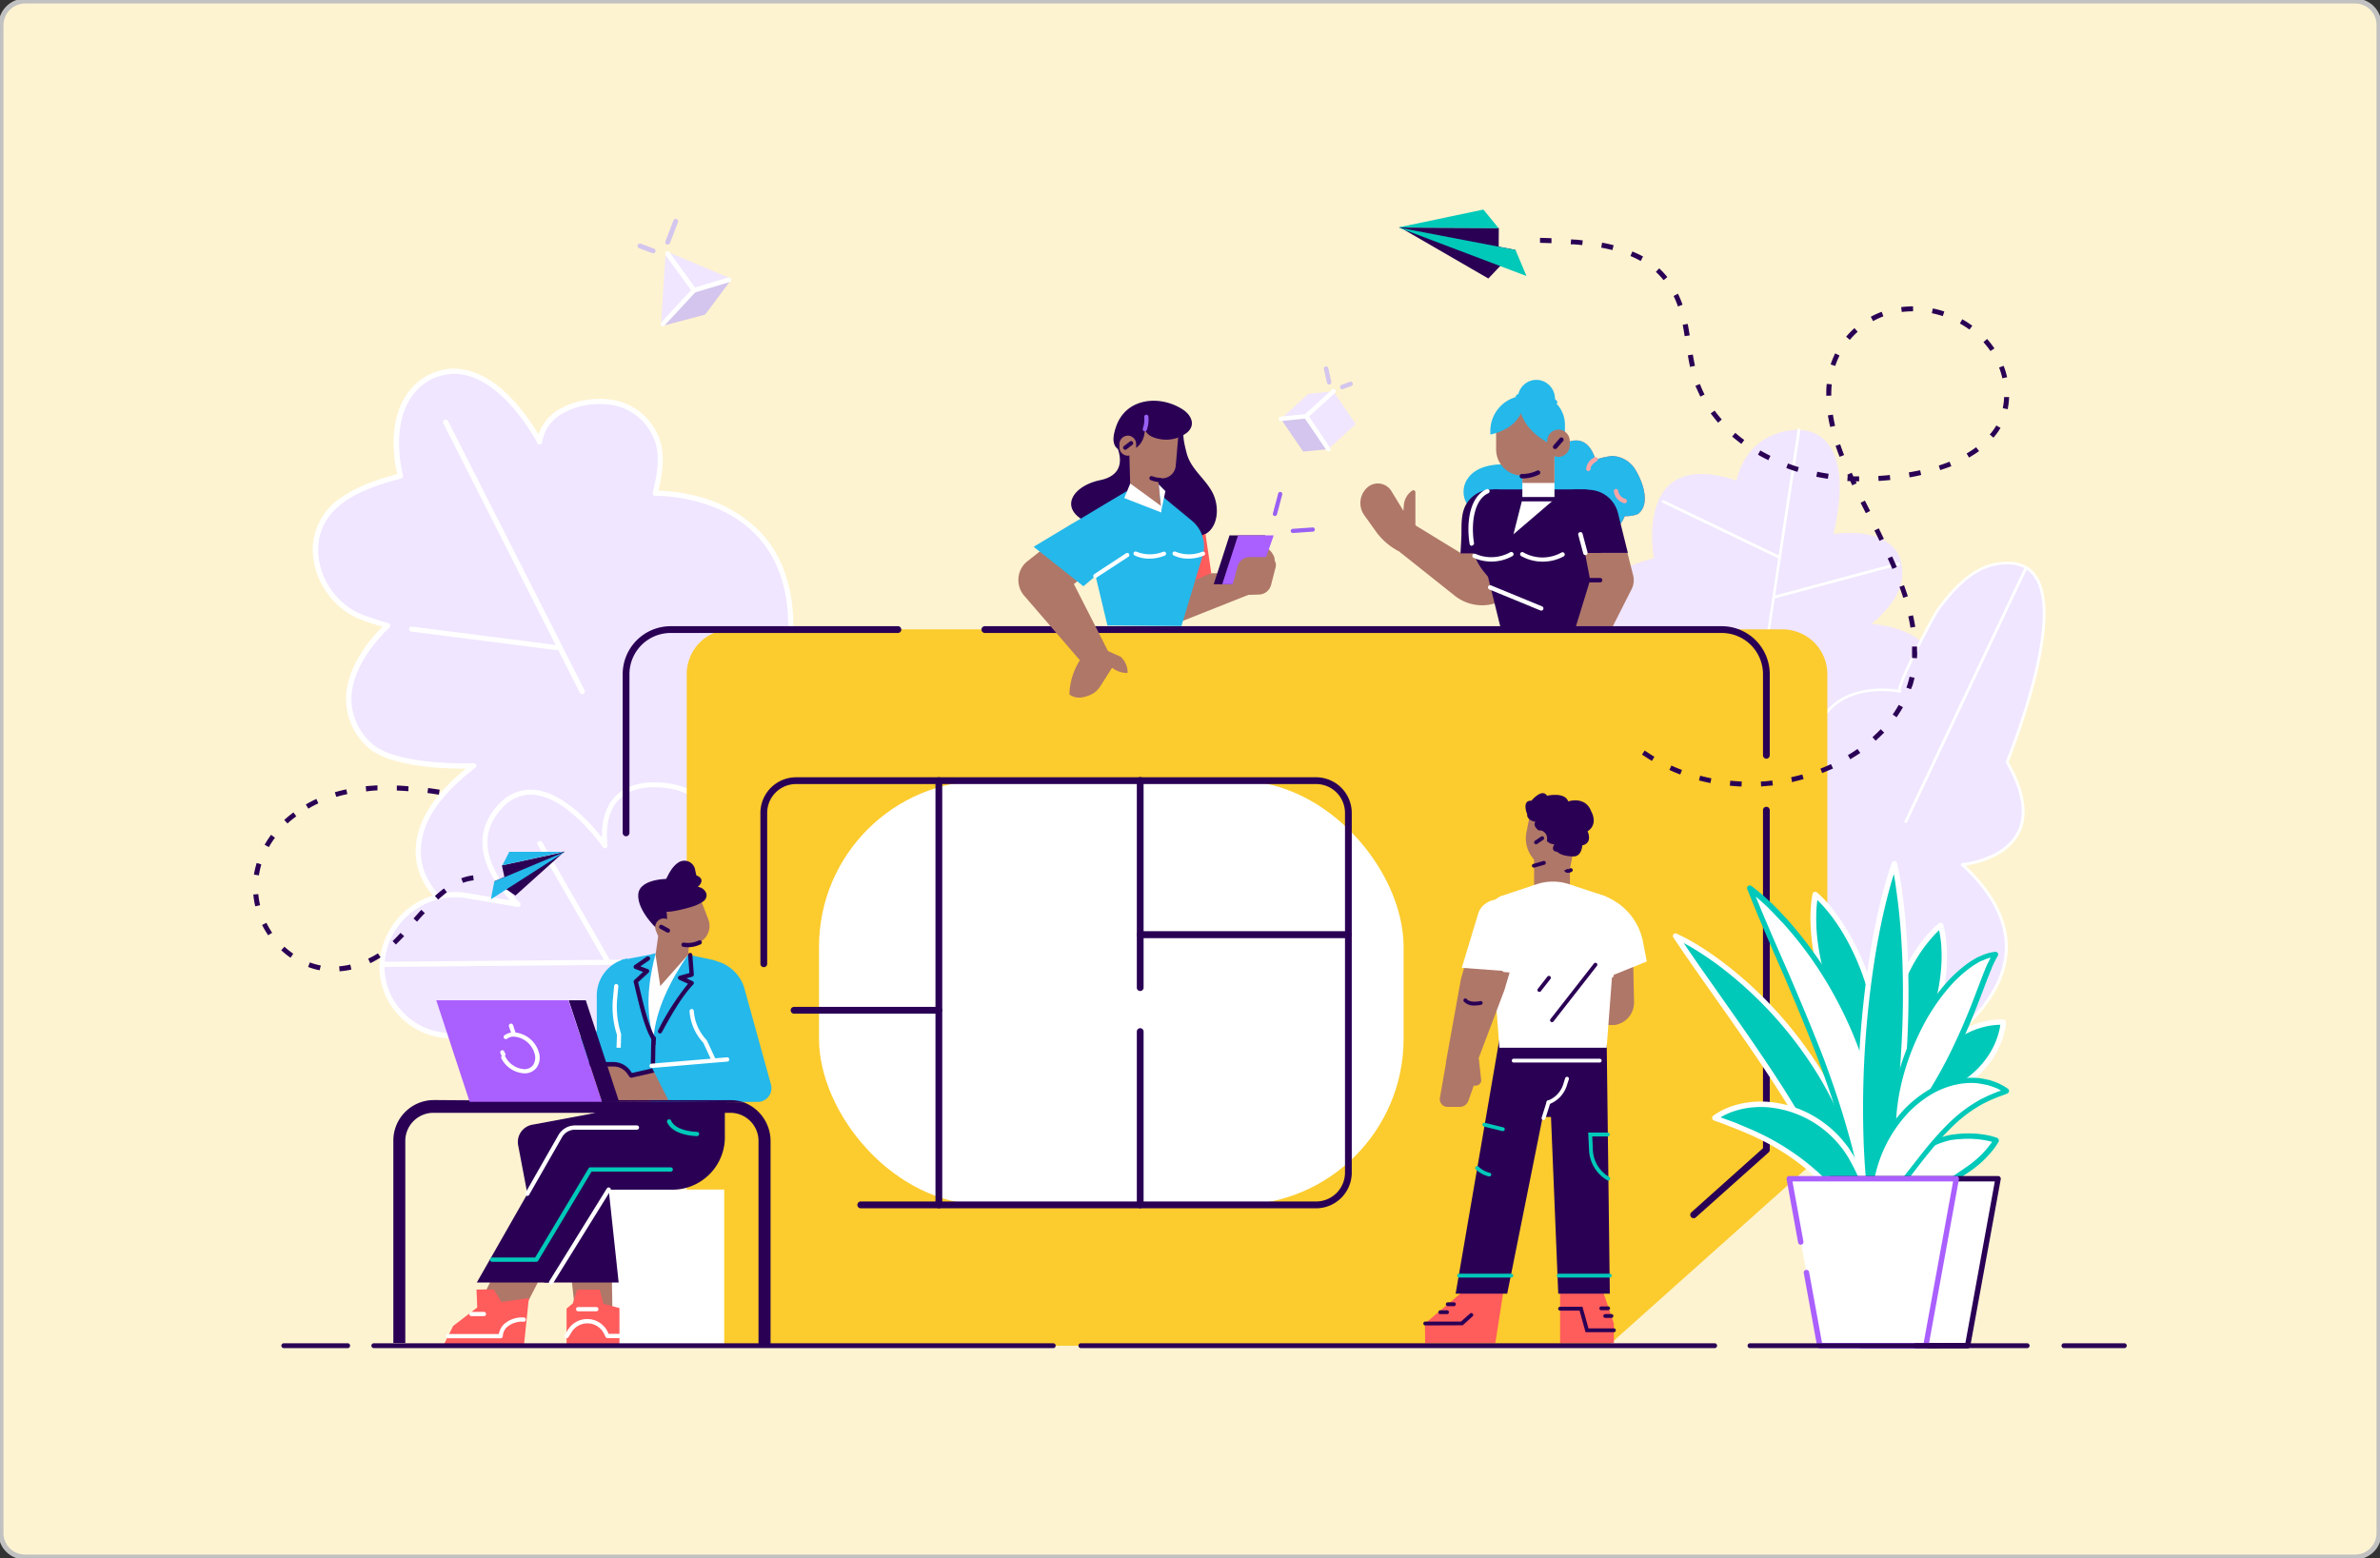 <svg id="Layer_1" data-name="Layer 1" xmlns="http://www.w3.org/2000/svg" viewBox="0 0 478 313"><rect x="0" y="0" width="478" height="313" fill="#333333" stroke="none"/><defs><style>.cls-1{fill:#fef3d0;stroke:#c1c1c1;stroke-miterlimit:10;}.cls-2{fill:#2a0055;}.cls-3{fill:#f0e6ff;}.cls-4{fill:#fff;}.cls-5{fill:#ff5c5c;}.cls-6{fill:#24b8eb;}.cls-7{fill:#af7768;}.cls-8{fill:#f9a5a5;}.cls-9{fill:#fccb2d;}.cls-10{fill:#ffbfaa;}.cls-11{fill:#00c9b9;}.cls-12{isolation:isolate;}.cls-13{fill:#d3c5ed;}.cls-14{fill:#aa5fff;}.cls-15{fill:#9960f4;}</style></defs><g id="beb3d7f5-2594-40e1-9fcf-2cdf8fd006a9"><path class="cls-1" d="M5,.2H473A4.8,4.8,0,0,1,477.8,5V308a4.8,4.8,0,0,1-4.8,4.8H5A4.8,4.8,0,0,1,.2,308V5A4.87,4.87,0,0,1,5,.2Z"/></g><path class="cls-2" d="M61.93,162.45l-.51-.83a21.45,21.45,0,0,1,2.12-1.12l.4.89A19.27,19.27,0,0,0,61.93,162.45Zm32.31-1.64c-.79-.17-1.55-.33-2.28-.47l.19-1,2.29.48Zm-26.71-.72-.27-.94c.74-.21,1.52-.41,2.3-.57l.2.95C69,159.69,68.25,159.88,67.53,160.09Zm20.62-.44c-.78-.13-1.56-.24-2.3-.34l.13-1c.75.1,1.53.21,2.32.34Zm-14.6-.7-.1-1c.77-.07,1.56-.13,2.36-.17l0,1C75.07,158.82,74.3,158.87,73.55,159Zm8.46,0c-.78-.06-1.56-.11-2.31-.13l0-1c.77,0,1.56.08,2.35.14Z"/><path class="cls-3" d="M325.72,173.71s-37.33-26.12,1.44-36.74c0,0-16.16-20.08,5-24.8,0,0-4.28-22.59,16.61-15.62,0,0,1-5.94,6.24-8.65,7-3.64,18.24-2.27,13.24,19.37,0,0,15-2.45,13.73,9.07-.29,2.72-2.45,6-6.08,9,0,0,7.61.5,10.66,4.35,4.09,5.16,5.09,17.32-11.64,27.36C353.76,169.81,325.72,173.71,325.72,173.71Z"/><path class="cls-3" d="M386.46,212.42H328.82c-5-22.41,35-55.4,35-55.4-2-22.34,17.75-18.11,17.75-18.11-1.14-.24,6.77-15.28,7.7-16.52,3.07-4.09,6.79-8.24,11.83-9.09,18.38-3.1,4.7,32.93,2,39.77,10.82,18.87-9,20.61-9,20.61C414.13,192.14,395.13,207.06,386.46,212.42Z"/><path class="cls-4" d="M386.46,212.69H328.82a.28.28,0,0,1-.27-.21c-1.15-5.18,0-11.33,3.39-18.3a89.43,89.43,0,0,1,12.3-18.05,176.26,176.26,0,0,1,19.3-19.23c-.59-7,.88-12.15,4.4-15.26,4.63-4.1,11.47-3.36,13.25-3.08.07-.65.62-2.45,3.43-8.1,1.95-3.9,4-7.63,4.44-8.24,3.05-4.06,6.87-8.33,12-9.2,3.43-.57,6,.16,7.62,2.17,2.67,3.3,2.84,10,.51,19.88a141.58,141.58,0,0,1-5.77,18c3.35,5.89,4.08,10.74,2.16,14.42-2.54,4.86-8.84,6.13-10.82,6.41,6.16,5.84,9,11.85,8.41,17.87-.95,9.86-10.79,17.33-16.57,20.9A.23.23,0,0,1,386.46,212.69ZM329,212.14h57.34c5.7-3.54,15.31-10.85,16.24-20.45.57-6-2.35-12-8.68-17.81a.26.26,0,0,1-.07-.29.3.3,0,0,1,.24-.19c.08,0,8.16-.78,11-6.19,1.84-3.52,1.09-8.23-2.22-14a.29.29,0,0,1,0-.24c2.75-6.95,11.25-30.21,5.4-37.43-1.5-1.85-3.88-2.51-7.09-2-5,.83-8.67,5-11.66,9-.43.56-2.46,4.3-4.35,8.1-2.59,5.19-3.45,7.54-3.41,8a.3.3,0,0,1,.11.29.28.28,0,0,1-.33.21h0c-.08,0-8.09-1.66-13.21,2.87-3.4,3-4.82,8-4.2,14.94a.28.28,0,0,1-.1.24,174.78,174.78,0,0,0-19.35,19.27,88.89,88.89,0,0,0-12.23,17.93C329.14,201.18,328,207.14,329,212.14Z"/><path class="cls-4" d="M382.76,165.31a.2.2,0,0,1-.11,0,.29.29,0,0,1-.14-.37l24.14-51a.29.29,0,0,1,.37-.13.29.29,0,0,1,.14.37l-24.14,51A.29.29,0,0,1,382.76,165.31Z"/><path class="cls-4" d="M353.32,139.6h-.05a.27.27,0,0,1-.23-.31l8-53a.29.29,0,0,1,.32-.23.28.28,0,0,1,.23.32l-8.05,53A.27.27,0,0,1,353.32,139.6Z"/><path class="cls-4" d="M357.47,112.27a.25.25,0,0,1-.12,0L333.92,101a.27.27,0,0,1-.13-.37.29.29,0,0,1,.37-.13l23.43,11.26a.27.27,0,0,1,.13.37A.27.27,0,0,1,357.47,112.27Z"/><path class="cls-4" d="M356.34,120.24a.27.27,0,0,1-.07-.54l25-6.71a.28.28,0,0,1,.34.2.27.27,0,0,1-.19.34l-25,6.7Z"/><path class="cls-5" d="M313.26,89.74s5.2-4.21,7.25,2.8c-.12-.42,2.93-.94,3.27-.94a5.7,5.7,0,0,1,4.81,3c1.34,2.22,3,6.8.32,8.7a7.18,7.18,0,0,1-2.6.4s-2.42,7-10,1.74c0,0-7.71.3-6.82-4.7C309.46,100.7,305.77,91.23,313.26,89.74Z"/><path class="cls-6" d="M313.26,89.74s5.2-4.21,7.25,2.8c-.12-.42,2.93-.94,3.27-.94a5.7,5.7,0,0,1,4.81,3c1.34,2.22,3,6.8.32,8.7a7.18,7.18,0,0,1-2.6.4s-2.42,7-10,1.74c0,0-7.71.3-6.82-4.7C309.46,100.7,305.77,91.23,313.26,89.74Z"/><path class="cls-7" d="M303.09,119.78l-.63.4a8.82,8.82,0,0,1-4.79,1.42h0a8.88,8.88,0,0,1-5.53-1.95l-12.65-10.06,3.39-4.9,10.45,6.39h8.91Z"/><path class="cls-6" d="M303.09,93.33l-1-.06c-2.6,0-5.69.53-7.29,2.84a4.66,4.66,0,0,0-.29,4.92c1,1.6,3.11,2,4.83,2.12a13.82,13.82,0,0,0,11-4.42c.25-.27.87-.78,1-1.15.21-.83-1.36-1.71-2-2.15A13.61,13.61,0,0,0,303.09,93.33Z"/><path class="cls-2" d="M319.29,130l-17.44-2-3-12.13-1-1.24a11.34,11.34,0,0,1-2.41-7v-1.19a13.56,13.56,0,0,1,1.19-5.54h0a4.34,4.34,0,0,1,3.95-2.59h17.49a4.43,4.43,0,0,1,4.32,5Z"/><polygon class="cls-4" points="312.2 100.29 303.96 107.34 305.75 100.29 305.75 90.15 312.2 90.15 312.2 100.29"/><rect class="cls-7" x="305.75" y="85.02" width="6.45" height="12"/><path class="cls-2" d="M312.2,100.73h-6.45a.45.45,0,0,1,0-.89h6.45a.45.45,0,0,1,0,.89Z"/><path class="cls-7" d="M313.14,85.22v2.62a7.59,7.59,0,0,1-7.48,7.7h0a5.26,5.26,0,0,1-5.18-5.33V86.27a6,6,0,0,1,5.94-6.11h1.8A5,5,0,0,1,313.14,85.22Z"/><path class="cls-2" d="M305.72,96.11a.45.45,0,1,1,0-.89,6.89,6.89,0,0,0,3-.68.44.44,0,1,1,.39.79A7.62,7.62,0,0,1,305.72,96.11Z"/><path class="cls-6" d="M314.3,85.28v5.24c-5-1.88-7.8-4.42-8.83-7.53-1.09,2.34-3.27,3.65-6.15,4.31v-.78a7.08,7.08,0,0,1,4.61-6.58c2.62-1.06,6.35-1.12,8.52,1A6.1,6.1,0,0,1,314.3,85.28Z"/><ellipse class="cls-6" cx="308.56" cy="80.16" rx="3.75" ry="3.85"/><path class="cls-6" d="M312.3,81.21a.41.41,0,0,1-.29-.11c-1.94-1.72-5-1.64-7-1a.44.44,0,0,1-.55-.3.44.44,0,0,1,.3-.55c2.36-.69,5.67-.72,7.88,1.24a.43.43,0,0,1,0,.62A.43.43,0,0,1,312.3,81.21Z"/><path class="cls-8" d="M326.31,101.09h-.12a2.87,2.87,0,0,1-2.07-2.39.44.44,0,0,1,.4-.48.45.45,0,0,1,.48.41,2,2,0,0,0,1.43,1.6.45.45,0,0,1,.31.54A.44.44,0,0,1,326.31,101.09Z"/><path class="cls-4" d="M299.54,112.82a9,9,0,0,1-3.58-.75.44.44,0,0,1-.22-.58.43.43,0,0,1,.58-.23,7.82,7.82,0,0,0,7-.32.45.45,0,0,1,.61.18.44.44,0,0,1-.18.6A8.65,8.65,0,0,1,299.54,112.82Z"/><path class="cls-4" d="M309.79,112.83a8.74,8.74,0,0,1-4.28-1.12.46.46,0,0,1-.14-.62A.45.45,0,0,1,306,111a7.8,7.8,0,0,0,7.61,0,.43.43,0,0,1,.6.18.44.44,0,0,1-.17.6A8.8,8.8,0,0,1,309.79,112.83Z"/><path class="cls-7" d="M327.74,118.27l-7.37,14.55h-6l5-16.31-1.05-5.43h8.54l1.11,4.37A4.05,4.05,0,0,1,327.74,118.27Z"/><path class="cls-2" d="M326.94,111.08H318.4L316,98.31l3.05.09a6.15,6.15,0,0,1,5.91,4.69Z"/><path class="cls-2" d="M302.24,111.16h-8.91c.06-1.43.19-2.88.19-4.31,0-2,0-4.32,1.25-6a6,6,0,0,1,4.75-2.51l1.46,0Z"/><path class="cls-4" d="M318.4,111.52a.44.44,0,0,1-.42-.33l-1-3.74a.45.45,0,0,1,.31-.54.44.44,0,0,1,.55.31l1,3.74a.44.44,0,0,1-.31.55Z"/><path class="cls-7" d="M313,91.79h0a2.3,2.3,0,0,1-2.26-2.33v-.83A2.29,2.29,0,0,1,313,86.3h0a2.3,2.3,0,0,1,2.27,2.33v.83A2.31,2.31,0,0,1,313,91.79Z"/><path class="cls-2" d="M312.31,90.2a.43.43,0,0,1-.29-.1.45.45,0,0,1,0-.63L313.28,88a.45.45,0,0,1,.68.58l-1.32,1.52A.44.44,0,0,1,312.31,90.2Z"/><path class="cls-8" d="M319,94.63a.44.44,0,0,1-.44-.44,2.94,2.94,0,0,1,1.69-2.33.45.45,0,0,1,.47.76c-.58.36-1.27.92-1.27,1.57A.45.45,0,0,1,319,94.63Z"/><path class="cls-7" d="M284.27,105.8V98.9a.41.41,0,0,0-.63-.35h0a3.94,3.94,0,0,0-1.69,2.93l-.09,1.13-2.38-3.9a3.18,3.18,0,0,0-5-.65h0a4.19,4.19,0,0,0-.49,5.42l2.27,3.18a13.08,13.08,0,0,0,4.51,4l.06,0Z"/><path class="cls-2" d="M321.29,117h-1.84a.45.45,0,1,1,0-.89h1.84a.45.45,0,1,1,0,.89Z"/><path class="cls-4" d="M309.55,122.64a.47.47,0,0,1-.17,0l-10.26-4.22a.45.45,0,0,1-.24-.58.43.43,0,0,1,.58-.24l10.26,4.22a.45.45,0,0,1-.17.86Z"/><path class="cls-4" d="M295.6,109.65a.44.44,0,0,1-.44-.37c-.71-4.41.07-9.52,3.39-11a.44.44,0,0,1,.36.81c-2.87,1.29-3.5,6.11-2.87,10a.44.44,0,0,1-.37.5Z"/><path class="cls-3" d="M126.62,189.19c-2.08,1.92-6.09.69-8.54.49-4.09-.33-8.15-.11-12.21-.82-8.93-1.55-22.14-7.35-21.86-18.19.18-7.14,5.84-12.71,11.1-16.83,0,0-16.12.71-21.12-4.37-10.79-11,3.86-23.81,3.86-23.81s-4-1.14-6-2a15,15,0,0,1-8.52-13c-.06-9.63,9.25-13.07,17.07-15.1,0,0-2.57-9.33,1.47-15.7s14.21-9.68,24.42,5.47c.34.51.69,1,1,1.58a7.5,7.5,0,0,1,1,1.78c1.09-7.47,11.8-9.74,17.63-7a11.87,11.87,0,0,1,5.92,6.37c1.28,3.35.63,7-.15,10.38-.05.2-.09.4-.14.59,0,0,29.84-1,27,30.9S126.63,189.18,126.62,189.19Z"/><path class="cls-4" d="M123.2,190.77a23.31,23.31,0,0,1-3.4-.34c-.64-.1-1.25-.19-1.77-.23-1.49-.12-3-.17-4.49-.21a55.52,55.52,0,0,1-7.76-.61,39.07,39.07,0,0,1-14.59-5.7c-5.17-3.54-7.83-8-7.7-13,.17-7,5.53-12.52,10.09-16.26-4.22,0-15.74-.27-20-4.57A13,13,0,0,1,69.51,140c.25-6.59,5.42-12.24,7.32-14.1a51.81,51.81,0,0,1-5.17-1.76,15.55,15.55,0,0,1-8.84-13.42,12.6,12.6,0,0,1,5.8-10.83c3.34-2.34,7.65-3.71,11.16-4.64-.48-2.08-2-9.91,1.66-15.61A11.61,11.61,0,0,1,91,74.05c3.75,0,9.54,1.83,15.77,11.06.34.5.68,1,1,1.58.14.19.26.37.37.55a9.4,9.4,0,0,1,4.74-5.32c4-2.13,9.55-2.39,13.29-.63a12.24,12.24,0,0,1,6.18,6.65c1.34,3.49.68,7.17-.11,10.64a34.11,34.11,0,0,1,6.79.87,27.15,27.15,0,0,1,13.64,7.39c5.17,5.46,7.35,13.27,6.47,23.21C157.68,146.62,149,161.91,142,171.82A125.07,125.07,0,0,1,127,189.57h0A5.34,5.34,0,0,1,123.2,190.77ZM95.11,153.32a.52.52,0,0,1,.32.94c-4.59,3.59-10.72,9.21-10.9,16.42-.12,4.68,2.32,8.76,7.25,12.14A38.09,38.09,0,0,0,106,188.35a54.45,54.45,0,0,0,7.62.6c1.48,0,3,.09,4.54.21.55,0,1.18.14,1.84.24,2.17.33,4.87.74,6.3-.59a124.84,124.84,0,0,0,14.9-17.6c6.93-9.8,15.5-24.92,16.93-41.25.85-9.63-1.23-17.16-6.19-22.4-7.79-8.24-20.19-7.94-20.31-7.93a.54.54,0,0,1-.53-.65c.05-.19.1-.39.14-.59.77-3.33,1.41-6.85.17-10.07a11.22,11.22,0,0,0-5.65-6.08c-3.47-1.64-8.67-1.38-12.35.6a8.18,8.18,0,0,0-4.54,6,.52.52,0,0,1-1,.11,6.86,6.86,0,0,0-.93-1.66l0,0c-.33-.54-.67-1.06-1-1.56C99.91,76.85,94.49,75.05,91,75.1a10.54,10.54,0,0,0-8.66,5.11c-3.87,6.09-1.43,15.19-1.4,15.28a.55.55,0,0,1-.06.4.47.47,0,0,1-.32.24c-8.28,2.16-16.73,5.58-16.67,14.59a14.45,14.45,0,0,0,8.2,12.48c1.88.81,5.88,2,5.92,2a.52.52,0,0,1,.2.89c-.07.07-7.36,6.55-7.63,14a12,12,0,0,0,3.8,9c4.78,4.87,20.56,4.23,20.72,4.22Zm31.51,35.87Z"/><path class="cls-3" d="M157.57,193c.63,10.61-3.65,22.62-13.24,28.2-7.87,4.57-21.65,5.67-26.7-3.55a24.85,24.85,0,0,1-1.48-3.26s-13.49,7.77-17.67-6.68l-7.19.3a13.88,13.88,0,0,1-14.13-17.15c0-.13.07-.26.1-.39A14.78,14.78,0,0,1,93.93,180l10.13,1.72s-9.38-8.09-5.86-16.25a11.73,11.73,0,0,1,2.46-3.58c6.69-6.87,15,1.09,18.84,5.54,1.28,1.5,2,2.6,2,2.6a14.32,14.32,0,0,1-.14-2.9c.16-3.51,1.64-9,9.2-9.36a20.38,20.38,0,0,1,3.71.19,13,13,0,0,1,2.46.6,15,15,0,0,1,1.7.73c6.89,3.46,12.1,12.42,15.09,18.48A40.34,40.34,0,0,1,157.57,193Z"/><path class="cls-4" d="M131.28,225.18a20.72,20.72,0,0,1-5.55-.72,13.6,13.6,0,0,1-8.56-6.54,23.6,23.6,0,0,1-1.29-2.78c-1.65.83-6.75,3-11.34,1.15-3-1.21-5.17-3.91-6.45-8l-6.78.28a14.4,14.4,0,0,1-11.89-5.36,14.07,14.07,0,0,1-2.77-12.44l.11-.41A15.27,15.27,0,0,1,88.09,179.6a15,15,0,0,1,5.93-.16l8.48,1.44a25.38,25.38,0,0,1-3.13-4c-2.59-4.13-3.16-8.17-1.65-11.67a12.37,12.37,0,0,1,2.56-3.74,8.55,8.55,0,0,1,6.54-2.83c5.3.17,10.47,5.34,13.08,8.4.36.43.69.82,1,1.17,0-.35,0-.74,0-1.15.16-3.52,1.64-9.48,9.69-9.87a22.09,22.09,0,0,1,3.81.2,12.94,12.94,0,0,1,2.56.63,13.67,13.67,0,0,1,1.77.76c5.38,2.7,10.53,9,15.32,18.71a40.92,40.92,0,0,1,4.06,15.5,35.94,35.94,0,0,1-2.83,16.23,26.18,26.18,0,0,1-10.67,12.45A27.8,27.8,0,0,1,131.28,225.18Zm-15.13-11.3a.37.37,0,0,1,.18,0,.48.48,0,0,1,.31.31,24.39,24.39,0,0,0,1.45,3.19,12.35,12.35,0,0,0,7.92,6c6.27,1.75,13.59-.09,18.06-2.68,9.77-5.68,13.56-18,13-27.72a39.67,39.67,0,0,0-4-15.1c-4.68-9.5-9.68-15.64-14.85-18.24a13.69,13.69,0,0,0-1.64-.7,11.88,11.88,0,0,0-2.37-.58,19.79,19.79,0,0,0-3.61-.19c-6.86.32-8.52,5-8.7,8.87a14,14,0,0,0,.13,2.78.52.52,0,0,1-.94.38s-.76-1.1-2-2.56c-2.49-2.93-7.41-7.87-12.31-8A7.55,7.55,0,0,0,101,162.2a11.53,11.53,0,0,0-2.36,3.43c-3.32,7.7,5.64,15.57,5.74,15.65a.52.52,0,0,1-.43.91l-10.13-1.72a13.91,13.91,0,0,0-5.53.15,14.2,14.2,0,0,0-10.55,10l-.11.38a13.05,13.05,0,0,0,2.57,11.52,13.39,13.39,0,0,0,11,5l7.19-.3a.52.52,0,0,1,.53.37c1.16,4,3.16,6.62,6,7.74,5,2,10.91-1.33,11-1.37A.59.59,0,0,1,116.15,213.88Z"/><path class="cls-4" d="M116.92,139.45a.51.51,0,0,1-.46-.28L89.05,85.07A.52.52,0,1,1,90,84.6l27.41,54.09a.54.54,0,0,1-.23.71A.69.69,0,0,1,116.92,139.45Z"/><path class="cls-4" d="M77,194.26a.52.52,0,0,1-.52-.52.51.51,0,0,1,.51-.52l80.55-.72a.52.52,0,0,1,0,1L77,194.26Z"/><path class="cls-4" d="M122.17,193.86a.53.53,0,0,1-.45-.27L108,169.74a.52.52,0,1,1,.9-.52l13.72,23.85a.54.54,0,0,1-.2.72A.59.59,0,0,1,122.17,193.86Z"/><path class="cls-4" d="M111.8,130.6h-.07l-29-3.7a.52.52,0,1,1,.13-1l29,3.7a.52.52,0,0,1-.06,1Z"/><path class="cls-9" d="M323,270.34H146.92a9,9,0,0,1-9-8.95V135.44a9,9,0,0,1,9-9H358a9,9,0,0,1,9,9V231Z"/><path class="cls-2" d="M354.76,152.42a.68.68,0,0,1-.68-.68v-16.3a8.29,8.29,0,0,0-8.28-8.28h-148a.68.68,0,0,1,0-1.36h148a9.65,9.65,0,0,1,9.64,9.64v16.3A.69.69,0,0,1,354.76,152.42Z"/><path class="cls-2" d="M125.74,168a.68.68,0,0,1-.68-.68V135.44a9.64,9.64,0,0,1,9.63-9.64h45.65a.68.68,0,0,1,0,1.36H134.69a8.28,8.28,0,0,0-8.27,8.28v31.87A.69.69,0,0,1,125.74,168Z"/><path class="cls-2" d="M340.15,244.73a.68.68,0,0,1-.46-1.18l14.39-12.88V162.76a.68.68,0,0,1,1.36,0V231a.68.68,0,0,1-.23.51L340.6,244.56A.65.65,0,0,1,340.15,244.73Z"/><polygon class="cls-10" points="314.15 256.14 314.15 262 320.91 262 320.91 255.7 314.15 256.14"/><polygon class="cls-5" points="324.13 269.85 313.33 269.85 313.33 259.16 321.85 259.16 324.13 265.89 324.13 269.85"/><path class="cls-7" d="M308.11,178.22h0a4.1,4.1,0,0,0,6.72.53l.47-.53v-9.69h-7.19Z"/><path class="cls-4" d="M311.68,180.65h-.29a4.72,4.72,0,0,1-3.6-2.21.41.41,0,0,1,.11-.54.4.4,0,0,1,.54.12,3.93,3.93,0,0,0,3,1.86,3.78,3.78,0,0,0,3.1-1.37L315,178a.39.39,0,0,1,.59.5l-.46.53A4.56,4.56,0,0,1,311.68,180.65Z"/><path class="cls-7" d="M306.28,164h3.65a6.32,6.32,0,0,1,6.32,6.32v4.15a0,0,0,0,1,0,0h-10a0,0,0,0,1,0,0V164A0,0,0,0,1,306.28,164Z" transform="translate(583.2 396.31) rotate(-168.67)"/><path class="cls-2" d="M307.57,160.86s2.11-2.59,3.14-1c0,0,3.56-.83,4.25,1.14,0,0,3.42-1.18,4.62,2,0,0,1.52,2.55-.73,4,0,0,1.13,2.33-1.07,2.84,0,0-.07,2.42-2,2.2,0,0-2.09,0-3-.9,0,0-1.49-.07-.61-1.5l-.25-.05a2,2,0,0,1-1.77-2s-2.69-1.4-1.76-2.49c0,0-1.8-.25-1.67-1.56C306.69,163.56,305.57,160.75,307.57,160.86Z"/><path class="cls-7" d="M308.68,170.9h0a1.68,1.68,0,0,0,1.88-1.44l.12-.62a1.67,1.67,0,0,0-1.17-2h0a1.67,1.67,0,0,0-1.88,1.43l-.12.62A1.67,1.67,0,0,0,308.68,170.9Z"/><path class="cls-2" d="M308.5,169.61a.4.4,0,0,1-.32-.17.39.39,0,0,1,.11-.54l1.19-.81a.39.39,0,1,1,.44.64l-1.2.81A.36.36,0,0,1,308.5,169.61Z"/><polygon class="cls-5" points="286.23 269.85 300.32 269.85 301.95 259.37 293.82 259.44 286.19 265.89 286.23 269.85"/><path class="cls-2" d="M286.19,266.27a.39.39,0,0,1,0-.77h7.22l1.82-1.6a.37.37,0,0,1,.54,0,.38.38,0,0,1,0,.54l-2,1.8Z"/><path class="cls-2" d="M289.26,264a.37.37,0,0,1-.38-.37.39.39,0,0,1,.37-.4l1.37,0h0a.37.37,0,0,1,.38.37.38.38,0,0,1-.37.4l-1.37,0Z"/><path class="cls-2" d="M290.77,262.4a.4.4,0,0,1-.39-.38.39.39,0,0,1,.38-.39H292a.37.37,0,0,1,.39.38.4.4,0,0,1-.38.39Z"/><path class="cls-7" d="M303.62,206l20.68-.08a4.57,4.57,0,0,0,3.88-4.66L327.9,188l-9.77.21,1,9.16-16.3,3.9Z"/><polygon class="cls-2" points="292.35 259.89 302.71 259.89 312.96 208.77 301.14 208.77 292.35 259.89"/><polygon class="cls-2" points="312.96 259.89 323.32 259.89 322.68 208.77 310.86 208.77 312.96 259.89"/><path class="cls-4" d="M301.14,210.49h21.54l2-26.49a3.82,3.82,0,0,0-2.4-4l-7.08-2.35a10.41,10.41,0,0,0-6.62,0L301.52,180a3.82,3.82,0,0,0-2.39,4Z"/><path class="cls-11" d="M323.32,256.65H313a.39.39,0,0,1,0-.77h10.36a.39.39,0,0,1,0,.77Z"/><path class="cls-11" d="M303.43,256.65H293a.39.39,0,0,1,0-.77h10.46a.39.39,0,1,1,0,.77Z"/><path class="cls-11" d="M323,237.12a.37.37,0,0,1-.18,0,7.36,7.36,0,0,1-3.68-6.22l-.16-3.37h3.91a.39.39,0,0,1,0,.78h-3.1l.12,2.55a6.6,6.6,0,0,0,3.27,5.58.38.38,0,0,1-.18.72Z"/><polygon class="cls-7" points="296.64 213.46 302.14 198.92 304.38 191.33 295.44 189.62 293.41 196.7 290.38 213.54 296.64 213.46"/><path class="cls-4" d="M320.26,179.45h0A12.33,12.33,0,0,1,330,189.3l.74,3.86L323.71,196l-5.82-12.27Z"/><path class="cls-4" d="M297.82,182a4.42,4.42,0,0,1,6.55.28,12.7,12.7,0,0,1,2.9,9.24l-.33,3.91-13.35-1,3.28-10.86a3.8,3.8,0,0,1,.95-1.59Z"/><polygon class="cls-2" points="314.69 224.39 305.66 224.39 304.58 215.31 317.15 215.31 314.69 224.39"/><path class="cls-4" d="M311,221.85a.39.39,0,0,1-.36-.25.39.39,0,0,1,.23-.5,5.13,5.13,0,0,0,3.09-3.27l.4-1.27a.39.39,0,0,1,.74.23l-.41,1.27a5.88,5.88,0,0,1-3.55,3.76A.35.35,0,0,1,311,221.85Z"/><path class="cls-4" d="M310,225l-.12,0a.37.37,0,0,1-.25-.48l1-3.18a.39.39,0,1,1,.74.24l-1,3.17A.37.37,0,0,1,310,225Z"/><path class="cls-11" d="M299.13,236.34H299a5.87,5.87,0,0,1-2.61-1.42.4.4,0,0,1,0-.55.39.39,0,0,1,.55,0,5,5,0,0,0,2.27,1.24.39.39,0,0,1,.28.47A.38.38,0,0,1,299.13,236.34Z"/><path class="cls-11" d="M301.79,227.22h-.09l-3.6-.89a.39.39,0,1,1,.18-.75l3.6.89a.38.38,0,0,1-.09.76Z"/><path class="cls-2" d="M311.7,205.35a.34.34,0,0,1-.23-.08.38.38,0,0,1-.07-.54l8.72-11.16a.4.4,0,0,1,.55-.07.39.39,0,0,1,.06.54L312,205.21A.41.41,0,0,1,311.7,205.35Z"/><path class="cls-2" d="M309.17,199.27a.43.43,0,0,1-.24-.08.38.38,0,0,1-.07-.54l1.92-2.46a.39.39,0,0,1,.54-.06.38.38,0,0,1,.07.54l-1.92,2.45A.37.37,0,0,1,309.17,199.27Z"/><path class="cls-4" d="M323.71,196.38a.38.38,0,0,1-.39-.39v-6a.39.39,0,0,1,.77,0v6A.38.38,0,0,1,323.71,196.38Z"/><path class="cls-4" d="M303.59,195.39h0l-1.53-.11a.39.39,0,0,1,.05-.77l1.22.08,1.52-6a.38.38,0,0,1,.74.18L304,195.1A.4.4,0,0,1,303.59,195.39Z"/><path class="cls-2" d="M324.13,267.63h-5.69l-1.2-4.33h-3.91a.39.39,0,0,1,0-.78h4.49l1.21,4.34h5.1a.38.38,0,0,1,.39.38A.39.39,0,0,1,324.13,267.63Z"/><path class="cls-2" d="M321.6,263.22a.38.38,0,0,1-.38-.37.39.39,0,0,1,.37-.4l1.37,0a.38.38,0,0,1,.4.37.4.4,0,0,1-.38.4l-1.36,0Z"/><path class="cls-2" d="M322.4,264.76a.4.4,0,0,1-.39-.38.39.39,0,0,1,.39-.39h1.25a.38.38,0,0,1,.38.38.39.39,0,0,1-.38.39Z"/><path class="cls-7" d="M297,212.66l.5,4.45a1.17,1.17,0,0,1-1.15,1h-.37l-1.06,3a1.84,1.84,0,0,1-1.73,1.26h-2.51a1.55,1.55,0,0,1-1.49-1.81l1.3-7.44Z"/><path class="cls-4" d="M321.22,213.46H304.08a.39.39,0,1,1,0-.77h17.14a.39.39,0,1,1,0,.77Z"/><path class="cls-2" d="M314.93,175.33a1.07,1.07,0,0,1-.25,0,.87.87,0,0,1-.54-.44l.69-.34h0s0,0,.08.05.15,0,.37-.13a.39.39,0,0,1,.53.12.38.38,0,0,1-.12.53A1.37,1.37,0,0,1,314.93,175.33Z"/><path class="cls-2" d="M308.08,174.3a.38.38,0,0,1-.11-.75l2-.58a.4.4,0,0,1,.48.27.39.39,0,0,1-.27.48l-2,.57Z"/><path class="cls-2" d="M296.17,202a2.72,2.72,0,0,1-2.17-.8.39.39,0,0,1,.06-.54.38.38,0,0,1,.54.06c.57.7,2.14.52,2.7.39a.38.38,0,0,1,.46.29.38.38,0,0,1-.29.46A6.32,6.32,0,0,1,296.17,202Z"/><g class="cls-12"><polygon class="cls-3" points="139.38 58.31 133.16 65.06 134.05 51.02 139.38 58.31"/><path class="cls-3" d="M133.08,65.45l-.08,0a.41.41,0,0,1-.24-.39l.9-14.05a.38.38,0,0,1,.28-.35.41.41,0,0,1,.44.14l5.32,7.29a.41.41,0,0,1,0,.51l-6.22,6.75A.37.37,0,0,1,133.08,65.45Zm1.3-13.31L133.63,64l5.24-5.68Z"/><polygon class="cls-3" points="134.05 51.02 146.36 56.2 139.38 58.31 134.05 51.02"/><path class="cls-3" d="M139.3,58.7a.38.38,0,0,1-.24-.16l-5.33-7.29a.41.41,0,0,1,0-.48.4.4,0,0,1,.47-.12l12.3,5.18a.41.41,0,0,1,.25.39.41.41,0,0,1-.29.36l-7,2.11A.45.45,0,0,1,139.3,58.7Zm-4.08-6.76,4.32,5.91,5.64-1.71Z"/><polygon class="cls-13" points="146.36 56.2 141.33 62.9 133.16 65.06 139.38 58.31 146.36 56.2"/><path class="cls-13" d="M133.08,65.45a.39.39,0,0,1-.26-.18.41.41,0,0,1,.05-.48L139.09,58a.45.45,0,0,1,.17-.11l7-2.11a.39.39,0,0,1,.44.15.41.41,0,0,1,0,.47l-5,6.7a.4.4,0,0,1-.22.14l-8.17,2.17Zm6.52-6.79-5.22,5.67,6.71-1.78,4.22-5.62Z"/></g><path class="cls-4" d="M133.07,65.54a.55.55,0,0,1-.24-.12.49.49,0,0,1,0-.69l5.95-6.46-5.09-7a.49.49,0,0,1,.79-.58L140,58.34l-6.49,7A.49.49,0,0,1,133.07,65.54Z"/><path class="cls-4" d="M139.29,58.79a.5.5,0,0,1-.38-.34.5.5,0,0,1,.33-.61l7-2.11a.48.48,0,0,1,.6.33.48.48,0,0,1-.32.61l-7,2.11A.6.6,0,0,1,139.29,58.79Z"/><path class="cls-13" d="M134,49.12l-.08,0a.49.49,0,0,1-.28-.63l1.61-4.19a.48.48,0,0,1,.63-.28.47.47,0,0,1,.28.62l-1.61,4.2A.49.49,0,0,1,134,49.12Z"/><path class="cls-13" d="M131.09,50.86l-.08,0-2.65-1a.49.49,0,0,1-.29-.63.5.5,0,0,1,.63-.28l2.66,1a.5.5,0,0,1,.28.63A.49.49,0,0,1,131.09,50.86Z"/><rect class="cls-4" x="164.49" y="156.83" width="117.41" height="85.23" rx="33.37"/><path class="cls-2" d="M264.32,242.74H172.8a.69.69,0,0,1,0-1.37h91.52a5.81,5.81,0,0,0,5.81-5.81V163.32a5.81,5.81,0,0,0-5.81-5.81H159.89a5.81,5.81,0,0,0-5.81,5.81v30.3a.68.68,0,0,1-1.36,0v-30.3a7.18,7.18,0,0,1,7.17-7.17H264.32a7.18,7.18,0,0,1,7.17,7.17v72.24A7.18,7.18,0,0,1,264.32,242.74Z"/><path class="cls-2" d="M188.56,203.64H159.48a.68.68,0,0,1,0-1.36h28.4V156.83a.68.68,0,1,1,1.36,0V203A.68.68,0,0,1,188.56,203.64Z"/><path class="cls-2" d="M188.56,242.74a.68.68,0,0,1-.68-.69V203a.68.68,0,1,1,1.36,0v39.09A.69.69,0,0,1,188.56,242.74Z"/><path class="cls-2" d="M270.81,188.47H229a.68.68,0,0,1-.68-.68v-31a.68.68,0,0,1,1.36,0v30.28h41.11a.68.68,0,0,1,0,1.36Z"/><path class="cls-2" d="M229,242.74a.68.68,0,0,1-.68-.69V207.24a.68.68,0,0,1,1.36,0v34.81A.69.69,0,0,1,229,242.74Z"/><path class="cls-2" d="M229,199.09a.67.67,0,0,1-.68-.68V187.79a.68.68,0,0,1,1.36,0v10.62A.68.68,0,0,1,229,199.09Z"/><path class="cls-11" d="M389.76,185.88a16.21,16.21,0,0,1,.48,2.36c.11.77.17,1.52.22,2.27a33.51,33.51,0,0,1-.08,4.38,39.53,39.53,0,0,1-1.67,8.3,38.43,38.43,0,0,1-3.38,7.75,32.21,32.21,0,0,1-2.46,3.63c-.47.59-.95,1.17-1.48,1.74a16.32,16.32,0,0,1-1.75,1.65,16.27,16.27,0,0,1-.49-2.36c-.11-.77-.17-1.52-.22-2.27A31.82,31.82,0,0,1,379,209a38.11,38.11,0,0,1,1.68-8.29,38.79,38.79,0,0,1,3.39-7.75,33.61,33.61,0,0,1,2.45-3.64c.47-.58,1-1.17,1.49-1.73A16.26,16.26,0,0,1,389.76,185.88Z"/><path class="cls-4" d="M379.64,218.5a.5.5,0,0,1-.17,0,.54.54,0,0,1-.35-.37,18.4,18.4,0,0,1-.51-2.43c-.12-.83-.18-1.64-.22-2.32a31.41,31.41,0,0,1,.08-4.46,40,40,0,0,1,5.15-16.26,30.73,30.73,0,0,1,2.49-3.7c.42-.54.93-1.16,1.51-1.78a18.19,18.19,0,0,1,1.8-1.7.53.53,0,0,1,.5-.1.55.55,0,0,1,.36.37,16.72,16.72,0,0,1,.5,2.43c.12.84.18,1.64.22,2.32a34.68,34.68,0,0,1-.08,4.46,39.44,39.44,0,0,1-1.69,8.41,39,39,0,0,1-3.44,7.86,32.83,32.83,0,0,1-2.49,3.7c-.43.53-.94,1.16-1.52,1.77a17.1,17.1,0,0,1-1.8,1.71A.6.6,0,0,1,379.64,218.5Zm9.81-31.63c-.41.37-.75.73-1,1-.55.58-1,1.19-1.45,1.7a32,32,0,0,0-2.41,3.57,38.36,38.36,0,0,0-3.34,7.64,37.88,37.88,0,0,0-1.66,8.17,32.45,32.45,0,0,0-.08,4.31c0,.65.1,1.43.22,2.22.06.42.14.92.26,1.46.41-.37.76-.74,1-1,.55-.59,1.05-1.19,1.46-1.71a31,31,0,0,0,2.41-3.56,38,38,0,0,0,3.33-7.65,37.11,37.11,0,0,0,1.64-8.17,29.38,29.38,0,0,0,.08-4.31c0-.65-.09-1.43-.21-2.22C389.65,187.9,389.57,187.41,389.45,186.87Z"/><path class="cls-11" d="M364.6,179.74a19.18,19.18,0,0,1,1.87,1.84c.58.63,1.1,1.28,1.61,1.93a36.89,36.89,0,0,1,2.71,4A49.63,49.63,0,0,1,377,205.3a38.56,38.56,0,0,1,.36,4.85c0,.82,0,1.66-.08,2.51a18.54,18.54,0,0,1-.34,2.6,18.21,18.21,0,0,1-1.88-1.84c-.57-.62-1.1-1.27-1.61-1.92a38.5,38.5,0,0,1-2.71-4,47.43,47.43,0,0,1-3.92-8.59,48.68,48.68,0,0,1-2.21-9.17,38.56,38.56,0,0,1-.36-4.85c0-.83,0-1.66.07-2.51A20.1,20.1,0,0,1,364.6,179.74Z"/><path class="cls-4" d="M376.89,215.8a.55.55,0,0,1-.35-.12,19.5,19.5,0,0,1-1.93-1.89c-.62-.68-1.17-1.37-1.64-2a39,39,0,0,1-2.75-4.09,48.23,48.23,0,0,1-4-8.69,48.85,48.85,0,0,1-2.24-9.28,41.38,41.38,0,0,1-.37-4.91c0-.75,0-1.64.08-2.56a19.85,19.85,0,0,1,.34-2.67.54.54,0,0,1,.36-.4.51.51,0,0,1,.52.09,20.67,20.67,0,0,1,1.93,1.89c.62.69,1.17,1.38,1.63,2a40.2,40.2,0,0,1,2.75,4.1,48.64,48.64,0,0,1,4,8.68,47.27,47.27,0,0,1,2.25,9.28,37.55,37.55,0,0,1,.37,4.91c0,.76,0,1.65-.08,2.56a20.07,20.07,0,0,1-.35,2.67.53.53,0,0,1-.35.4ZM365,180.8c-.08.59-.13,1.13-.16,1.58-.07.89-.07,1.75-.07,2.47a37.16,37.16,0,0,0,.36,4.77,46.93,46.93,0,0,0,2.19,9.08,46,46,0,0,0,3.87,8.49,36.88,36.88,0,0,0,2.67,4c.45.56,1,1.24,1.58,1.89.31.33.68.73,1.11,1.15.09-.6.14-1.14.17-1.59.06-.88.07-1.74.07-2.47a39.38,39.38,0,0,0-.35-4.78,46.74,46.74,0,0,0-2.2-9.07,48.14,48.14,0,0,0-3.88-8.48,38.52,38.52,0,0,0-2.68-4c-.44-.57-1-1.24-1.58-1.89C365.77,181.61,365.4,181.21,365,180.8Z"/><path class="cls-11" d="M336.58,188a37,37,0,0,1,4.3,2.33c1.39.84,2.72,1.77,4,2.71a77.78,77.78,0,0,1,7.45,6.23,79.91,79.91,0,0,1,6.64,7.12,81.84,81.84,0,0,1,5.76,7.9A74.29,74.29,0,0,1,369.5,223a62.22,62.22,0,0,1,3.38,9.3A51.61,51.61,0,0,1,374.5,242a43,43,0,0,1-.06,5,30.65,30.65,0,0,1-.73,4.86c-.6-1.55-1-3.07-1.59-4.56s-1.12-2.93-1.66-4.37c-1.19-2.86-2.43-5.63-3.77-8.34s-2.8-5.36-4.29-8-3.1-5.19-4.72-7.75c-3.27-5.12-6.73-10.15-10.29-15.22S340.17,193.49,336.58,188Z"/><path class="cls-4" d="M373.71,252.39a.54.54,0,0,1-.51-.35c-.29-.77-.55-1.54-.8-2.28s-.5-1.53-.79-2.27v0c-.32-.95-.69-1.9-1.05-2.81-.19-.5-.4-1-.59-1.54-1.24-3-2.47-5.68-3.76-8.3-1.45-2.84-2.85-5.45-4.28-7.95s-3-5.05-4.7-7.74c-3.56-5.57-7.36-11-10.28-15.19l-2.86-4.06c-2.61-3.71-5.32-7.54-8-11.54a.56.56,0,0,1,0-.65.54.54,0,0,1,.64-.15,38.79,38.79,0,0,1,4.37,2.36c1.48.91,2.89,1.89,4.07,2.74a79.64,79.64,0,0,1,14.18,13.44,81.56,81.56,0,0,1,5.81,7.95,77,77,0,0,1,4.76,8.7,64.39,64.39,0,0,1,3.42,9.39A52.45,52.45,0,0,1,375,242v0l0,.66A35.11,35.11,0,0,1,375,247a30,30,0,0,1-.74,4.93.54.54,0,0,1-.49.43Zm-1.08-5.28c.29.76.55,1.55.8,2.31.05.13.09.25.13.38a24,24,0,0,0,.34-2.84v0a32.84,32.84,0,0,0,.07-4.22v-.65a51.63,51.63,0,0,0-1.6-9.66,63.24,63.24,0,0,0-3.36-9.22,74.53,74.53,0,0,0-4.68-8.56,82.8,82.8,0,0,0-5.73-7.85,77.59,77.59,0,0,0-6.6-7.06,76.74,76.74,0,0,0-7.39-6.19c-1.16-.83-2.55-1.81-4-2.69-.7-.43-1.54-.93-2.46-1.42,2.27,3.39,4.59,6.66,6.83,9.84l2.86,4.07c2.92,4.15,6.73,9.64,10.31,15.23,1.71,2.71,3.25,5.25,4.72,7.78s2.85,5.14,4.31,8c1.31,2.65,2.54,5.39,3.79,8.38v0c.19.51.39,1,.59,1.53C371.93,245.19,372.3,246.14,372.63,247.11Z"/><path class="cls-4" d="M351.47,178.43a36.81,36.81,0,0,1,3.74,3.17c1.19,1.11,2.3,2.29,3.39,3.49a75.23,75.23,0,0,1,6,7.63,79.59,79.59,0,0,1,5,8.32,81.26,81.26,0,0,1,4,8.92,74.15,74.15,0,0,1,2.85,9.42,63.38,63.38,0,0,1,1.4,9.8,52,52,0,0,1-.43,9.9,41.63,41.63,0,0,1-1.08,4.83,30.38,30.38,0,0,1-1.71,4.61c-.27-1.65-.37-3.22-.63-4.79s-.48-3.1-.71-4.62c-.58-3-1.23-6-2-8.94s-1.64-5.81-2.56-8.69-2-5.71-3-8.56c-2.15-5.67-4.5-11.31-7-17S353.87,184.5,351.47,178.43Z"/><path class="cls-11" d="M374.69,249.06h-.08a.54.54,0,0,1-.46-.45c-.13-.82-.22-1.62-.31-2.4s-.18-1.59-.31-2.38v0c-.12-1-.29-2-.45-3-.09-.53-.19-1.09-.27-1.63-.6-3.16-1.24-6.07-2-8.89-.83-3.08-1.67-5.92-2.55-8.66s-1.9-5.56-3-8.54c-2.34-6.19-4.94-12.33-6.93-17q-1-2.28-2-4.57c-1.8-4.16-3.65-8.47-5.41-12.93a.55.55,0,0,1,.17-.63.56.56,0,0,1,.65,0,40.27,40.27,0,0,1,3.79,3.21c1.27,1.19,2.44,2.45,3.42,3.52a80,80,0,0,1,11.12,16.07,81.54,81.54,0,0,1,4.05,9,75.79,75.79,0,0,1,2.87,9.49,64.38,64.38,0,0,1,1.41,9.88,53,53,0,0,1-.43,10v0l-.12.65a36.27,36.27,0,0,1-1,4.23,29.42,29.42,0,0,1-1.74,4.68A.55.55,0,0,1,374.69,249.06Zm-.09-5.41c.14.81.23,1.64.32,2.43,0,.13,0,.27,0,.4a22.14,22.14,0,0,0,.92-2.71v0a32.08,32.08,0,0,0,.94-4.12l.12-.64a51.4,51.4,0,0,0,.43-9.79,63.48,63.48,0,0,0-1.39-9.7,73.59,73.59,0,0,0-2.83-9.35,80.14,80.14,0,0,0-4-8.86,78.29,78.29,0,0,0-5-8.27,76.7,76.7,0,0,0-6-7.57c-1-1-2.12-2.29-3.36-3.46-.6-.56-1.32-1.22-2.12-1.89,1.53,3.78,3.12,7.46,4.66,11l2,4.57c2,4.67,4.61,10.82,7,17,1.11,3,2.1,5.8,3,8.58s1.73,5.62,2.57,8.72c.73,2.86,1.38,5.79,2,9v0c.08.54.18,1.08.27,1.62C374.31,241.63,374.48,242.64,374.6,243.65Zm2.88-4.57Z"/><path class="cls-11" d="M380.48,173.57c.37,1.59.64,3.17.88,4.75s.43,3.17.6,4.75c.34,3.15.54,6.3.67,9.45a197.27,197.27,0,0,1-2.27,37.5c-.51,3.1-1.1,6.2-1.81,9.3-.37,1.54-.75,3.09-1.18,4.63s-.89,3.08-1.46,4.62c-.37-1.6-.64-3.18-.88-4.76s-.43-3.17-.61-4.75c-.33-3.15-.54-6.3-.66-9.45a184.14,184.14,0,0,1,.24-18.8c.39-6.25,1-12.48,2.05-18.69.51-3.11,1.1-6.21,1.81-9.3.36-1.55.74-3.1,1.17-4.64S379.92,175.1,380.48,173.57Z"/><path class="cls-4" d="M375.91,249.11h0a.54.54,0,0,1-.49-.42c-.42-1.77-.7-3.5-.9-4.8-.26-1.68-.45-3.35-.61-4.77-.3-2.9-.52-6-.67-9.48A196.2,196.2,0,0,1,375.52,192c.56-3.45,1.16-6.5,1.81-9.34.32-1.37.72-3,1.18-4.65.35-1.28.84-3,1.46-4.66a.54.54,0,0,1,.54-.36.56.56,0,0,1,.5.42c.41,1.76.69,3.49.89,4.8.26,1.7.45,3.36.6,4.77.31,2.89.53,6,.67,9.48a188,188,0,0,1-.23,18.86,185.16,185.16,0,0,1-2.05,18.75c-.56,3.44-1.16,6.5-1.81,9.34-.33,1.39-.73,3-1.19,4.66-.35,1.27-.84,3-1.47,4.65A.54.54,0,0,1,375.91,249.11Zm4.45-73.5c-.32,1-.59,1.94-.8,2.72-.46,1.63-.85,3.25-1.17,4.61-.65,2.81-1.24,5.84-1.8,9.26a193.92,193.92,0,0,0-2.29,37.39c.14,3.46.36,6.54.66,9.42.16,1.4.35,3.06.61,4.71.12.81.27,1.78.47,2.81.32-1,.59-1.94.81-2.73.45-1.61.85-3.24,1.17-4.61.65-2.81,1.24-5.85,1.8-9.26a183.38,183.38,0,0,0,2-18.64,186,186,0,0,0,.24-18.75c-.15-3.47-.36-6.55-.67-9.42-.15-1.39-.34-3-.6-4.71C380.7,177.6,380.55,176.64,380.36,175.61Z"/><path class="cls-11" d="M385.28,220.32a12,12,0,0,1,.3-1.81,14.29,14.29,0,0,1,.48-1.6,16.07,16.07,0,0,1,1.32-2.8,18.3,18.3,0,0,1,8.52-7.48,16.41,16.41,0,0,1,3-.93c.54-.11,1.08-.2,1.66-.26a12.22,12.22,0,0,1,1.84-.05,12.13,12.13,0,0,1-.3,1.82,15,15,0,0,1-.48,1.6,15.35,15.35,0,0,1-1.31,2.8,18.3,18.3,0,0,1-8.54,7.46,16.67,16.67,0,0,1-3,.93,14.21,14.21,0,0,1-1.65.26A11,11,0,0,1,385.28,220.32Z"/><path class="cls-4" d="M385.86,220.88l-.6,0a.53.53,0,0,1-.39-.18.59.59,0,0,1-.13-.41,11.84,11.84,0,0,1,.31-1.89c.15-.62.34-1.18.5-1.65a16.86,16.86,0,0,1,1.36-2.9,18.82,18.82,0,0,1,8.78-7.7,17.27,17.27,0,0,1,3.05-1,16,16,0,0,1,1.72-.27,10.87,10.87,0,0,1,1.91-.05.53.53,0,0,1,.38.18.56.56,0,0,1,.14.41,12.16,12.16,0,0,1-.31,1.9,16.69,16.69,0,0,1-.49,1.65,18,18,0,0,1-1.36,2.9,18.37,18.37,0,0,1-3.79,4.54,18.69,18.69,0,0,1-5,3.14,17.27,17.27,0,0,1-3.05,1,15.83,15.83,0,0,1-1.71.27A10.84,10.84,0,0,1,385.86,220.88Zm15.87-15a10.71,10.71,0,0,0-1.16.06c-.6.06-1.15.16-1.61.25a16.37,16.37,0,0,0-2.85.9,17.14,17.14,0,0,0-4.71,3,17.57,17.57,0,0,0-3.56,4.28,16.93,16.93,0,0,0-1.27,2.71,15.24,15.24,0,0,0-.46,1.54,8.5,8.5,0,0,0-.22,1.16,10.84,10.84,0,0,0,1.16-.06c.6-.06,1.15-.17,1.61-.26a16.37,16.37,0,0,0,2.85-.9,17.7,17.7,0,0,0,8.28-7.23,15.37,15.37,0,0,0,1.27-2.71,14.73,14.73,0,0,0,.46-1.55,8.5,8.5,0,0,0,.22-1.16Z"/><path class="cls-4" d="M380.38,229.08a19.64,19.64,0,0,1-.15-2.94c0-1,.07-1.91.16-2.85a41.92,41.92,0,0,1,.9-5.51A49.62,49.62,0,0,1,385,207.41a42.34,42.34,0,0,1,6.09-9.38,26.38,26.38,0,0,1,4.26-4c.41-.29.81-.58,1.25-.84l.65-.38c.22-.12.45-.23.68-.34a8.29,8.29,0,0,1,2.91-.86,22.87,22.87,0,0,0-1.26,2.53l-.27.61-.24.62c-.08.21-.17.4-.25.61l-.24.62c-.63,1.64-1.22,3.27-1.87,4.88-1.25,3.23-2.62,6.42-4.15,9.56a86.38,86.38,0,0,1-5.16,9.26q-1.46,2.26-3.16,4.47c-.58.72-1.17,1.45-1.8,2.16A26.72,26.72,0,0,1,380.38,229.08Z"/><path class="cls-11" d="M380.38,229.62a.58.58,0,0,1-.19,0,.53.53,0,0,1-.35-.44,21.13,21.13,0,0,1-.15-3c0-1,.08-2,.16-2.89a42.71,42.71,0,0,1,.91-5.58,51.18,51.18,0,0,1,3.72-10.49,42.45,42.45,0,0,1,6.17-9.49,26.83,26.83,0,0,1,4.35-4.05l0,0c.4-.29.81-.58,1.27-.85l.64-.38.63-.32.1,0a8.74,8.74,0,0,1,3.09-.91.53.53,0,0,1,.5.24.54.54,0,0,1,0,.56,25.45,25.45,0,0,0-1.23,2.47l0,.08-.24.54-.24.61c0,.12-.09.24-.14.36s-.07.16-.11.25l-.23.61c-.26.67-.51,1.34-.76,2-.36.95-.73,1.93-1.11,2.89-1.33,3.43-2.7,6.58-4.17,9.6a89.16,89.16,0,0,1-5.19,9.32c-1,1.5-2,3-3.19,4.5-.52.66-1.14,1.43-1.82,2.2a28.41,28.41,0,0,1-2.08,2.14A.54.54,0,0,1,380.38,229.62Zm19.42-37.25a9.53,9.53,0,0,0-1.66.62l-.1,0-.56.28-.63.38c-.42.24-.79.51-1.19.79l0,0a25.91,25.91,0,0,0-4.18,3.88,41.27,41.27,0,0,0-6,9.26,49.14,49.14,0,0,0-3.64,10.26,42.11,42.11,0,0,0-.89,5.43c-.07.82-.15,1.79-.15,2.8,0,.5,0,1.11,0,1.76.46-.46.86-.91,1.19-1.28.67-.75,1.28-1.51,1.78-2.15,1.13-1.45,2.19-2.94,3.14-4.42a87.86,87.86,0,0,0,5.13-9.21c1.45-3,2.81-6.11,4.13-9.52.38-.95.75-1.93,1.1-2.87l.77-2,.23-.62.12-.29.13-.31.25-.64v0c.08-.17.15-.35.23-.53l0-.07C399.26,193.46,399.5,193,399.8,192.37Z"/><path class="cls-11" d="M344.38,224.57a12.29,12.29,0,0,1,2.44-1.39c.43-.18.87-.37,1.32-.51s.89-.25,1.35-.38a18.5,18.5,0,0,1,5.66-.41,21.14,21.14,0,0,1,10.73,4,21.41,21.41,0,0,1,4.2,4l.45.57c.15.19.28.4.42.6.27.4.53.81.78,1.21.42.73.82,1.48,1.2,2.24a43.22,43.22,0,0,1,2.06,4.76c.29.83.57,1.67.81,2.54a20.61,20.61,0,0,1,.58,2.71,21,21,0,0,1-2.45-1.29c-.78-.46-1.51-1-2.23-1.46a43.15,43.15,0,0,1-4-3.25c-.63-.57-1.24-1.16-1.84-1.75s-1-1-1.6-1.46c-1.06-1-2.17-1.82-3.29-2.65a48.3,48.3,0,0,0-7.37-4.43c-1.34-.67-2.76-1.26-4.27-1.88S346.17,225.27,344.38,224.57Z"/><path class="cls-4" d="M376.38,245.11a.52.52,0,0,1-.21,0,22.56,22.56,0,0,1-2.52-1.33c-.83-.49-1.61-1-2.26-1.47a43.32,43.32,0,0,1-4.09-3.3c-.58-.51-1.18-1.09-1.85-1.76-.25-.21-.48-.43-.71-.65s-.57-.54-.86-.78l0,0c-1.08-1-2.25-1.88-3.25-2.62a47.22,47.22,0,0,0-7.28-4.37c-1.36-.68-2.78-1.27-4.24-1.87-.81-.33-1.64-.63-2.53-1s-1.54-.55-2.37-.87a.52.52,0,0,1-.34-.44.54.54,0,0,1,.22-.51,12.48,12.48,0,0,1,2.56-1.45,11.74,11.74,0,0,1,1.36-.52c.32-.11.66-.2,1-.29l.39-.1h0a18.84,18.84,0,0,1,5.82-.42,21.73,21.73,0,0,1,11,4.14,21.45,21.45,0,0,1,4.3,4.13l.45.56c.11.15.21.29.3.43l.13.2c.29.43.57.86.8,1.23v0c.47.83.87,1.57,1.22,2.27a46.16,46.16,0,0,1,2.08,4.81c.26.76.56,1.65.82,2.59a21.45,21.45,0,0,1,.6,2.78.52.52,0,0,1-.21.5A.49.49,0,0,1,376.38,245.11ZM364.57,235a12.3,12.3,0,0,1,.92.83l.68.63,0,0c.66.66,1.26,1.23,1.82,1.74a45.5,45.5,0,0,0,4,3.21c.63.44,1.39,1,2.2,1.43.4.25.9.54,1.46.82-.12-.61-.27-1.17-.4-1.63-.24-.9-.54-1.77-.8-2.5a43.85,43.85,0,0,0-2-4.69c-.34-.68-.73-1.4-1.18-2.21-.23-.36-.49-.78-.77-1.19l-.15-.21a3.27,3.27,0,0,0-.25-.36l-.44-.56a21,21,0,0,0-14.55-7.86,17.67,17.67,0,0,0-5.49.4l-.37.1c-.33.09-.64.17-.95.27a11.77,11.77,0,0,0-1.26.49,9.48,9.48,0,0,0-1.48.76l1.35.49c.9.32,1.75.62,2.58,1,1.42.59,2.92,1.21,4.31,1.9a49.46,49.46,0,0,1,7.45,4.48A41.58,41.58,0,0,1,364.57,235Z"/><path class="cls-4" d="M379.71,243.65a9,9,0,0,1-.12-2.05c0-.33.05-.66.09-1s.12-.64.18-1a13,13,0,0,1,1.4-3.59,14.35,14.35,0,0,1,2.3-3.06,16.3,16.3,0,0,1,6.44-4,15,15,0,0,1,1.86-.49l.47-.09.42,0c.29,0,.57-.07.86-.08a20.94,20.94,0,0,1,3.54,0c.61.06,1.23.14,1.86.26a12,12,0,0,1,2,.53,12.52,12.52,0,0,1-1.14,1.67c-.4.51-.82,1-1.25,1.42a20.44,20.44,0,0,1-2.67,2.31c-.23.18-.47.34-.7.5l-.36.23-.29.22-.61.4c-.19.14-.39.28-.59.4-.79.54-1.58,1-2.36,1.53s-1.59,1-2.41,1.45-1.66,1-2.56,1.44-1.83,1-2.87,1.47S381.06,243.14,379.71,243.65Z"/><path class="cls-11" d="M379.71,244.19a.5.5,0,0,1-.27-.07.56.56,0,0,1-.27-.38,9,9,0,0,1-.12-2.18q0-.45.09-1c0-.25.09-.48.13-.71a2.74,2.74,0,0,0,.05-.28v0a13.62,13.62,0,0,1,1.46-3.73,14.78,14.78,0,0,1,2.38-3.17,16.25,16.25,0,0,1,3.08-2.48,15.77,15.77,0,0,1,3.58-1.69,14.93,14.93,0,0,1,1.93-.51l.35-.07.12,0h0l.61-.08.7-.07a21.92,21.92,0,0,1,3.62,0c.57.06,1.23.13,1.93.27a12.73,12.73,0,0,1,2,.55.51.51,0,0,1,.32.32.54.54,0,0,1,0,.45,13.29,13.29,0,0,1-1.2,1.75c-.43.55-.89,1-1.27,1.45a21.47,21.47,0,0,1-2.75,2.38l-.57.41-.57.38-.23.17-.6.4c-.22.16-.44.3-.61.41-.59.4-1.2.79-1.79,1.16l-.57.36c-.86.54-1.7,1-2.42,1.46l-.25.15c-.74.42-1.51.87-2.33,1.3s-1.85,1-2.89,1.49l-.61.3c-.87.42-1.78.86-2.89,1.28A.63.63,0,0,1,379.71,244.19Zm.68-4.43c0,.1,0,.19-.05.28s-.09.43-.12.65-.07.65-.09.93a9,9,0,0,0,0,1.27c.79-.32,1.49-.66,2.17-1l.61-.3c1-.49,1.94-1,2.83-1.46s1.58-.87,2.32-1.3l.24-.13c.71-.42,1.55-.92,2.39-1.45l.57-.35c.58-.37,1.19-.75,1.78-1.15l.57-.4h0l.6-.4.2-.14.09-.07h0l.48-.33c.19-.13.37-.25.54-.38a22,22,0,0,0,2.62-2.26c.36-.39.79-.85,1.2-1.37.22-.28.49-.63.76-1a10.74,10.74,0,0,0-1.25-.29,17.67,17.67,0,0,0-1.82-.26,19.77,19.77,0,0,0-3.44,0c-.23,0-.44,0-.67.06l-.17,0-.51.07L392,229a13.86,13.86,0,0,0-1.81.48,14.91,14.91,0,0,0-3.34,1.57,15.7,15.7,0,0,0-2.88,2.33,13.91,13.91,0,0,0-2.22,3A12.45,12.45,0,0,0,380.39,239.76Z"/><path class="cls-4" d="M375.73,245.19a15.24,15.24,0,0,1-.32-2.83,23.41,23.41,0,0,1,.09-2.78,27.84,27.84,0,0,1,6.35-15.27,22.24,22.24,0,0,1,4.32-4,18.33,18.33,0,0,1,5.43-2.67,15.37,15.37,0,0,1,6-.55c.5.09,1,.17,1.46.28l.36.08.35.11.7.25.67.25c.22.09.44.22.65.33a12.67,12.67,0,0,1,1.23.76c-.92.4-1.76.62-2.56,1s-1.55.7-2.26,1a29.09,29.09,0,0,0-3.79,2.45,30.87,30.87,0,0,0-3.19,2.86c-1,1-2,2.09-3,3.24s-1.92,2.34-2.89,3.57l-2.93,3.81q-1.5,1.95-3.13,4C378.21,242.44,377.08,243.8,375.73,245.19Z"/><path class="cls-11" d="M375.73,245.74l-.14,0a.55.55,0,0,1-.38-.41,14.31,14.31,0,0,1-.34-2.93,25.66,25.66,0,0,1,.08-2.85A28.55,28.55,0,0,1,381.43,224a22.83,22.83,0,0,1,4.43-4.08,18.56,18.56,0,0,1,5.59-2.75,15.86,15.86,0,0,1,6.22-.56h0l.3.05c.39.07.79.14,1.18.23l.36.08h.05l.35.12.67.23,0,0,.21.07.49.19.52.26.17.09a12.49,12.49,0,0,1,1.3.8.53.53,0,0,1,.22.49.52.52,0,0,1-.32.44c-.45.2-.88.36-1.3.51s-.86.31-1.25.49l0,0c-.59.22-1.16.5-1.71.77l-.5.24a27.88,27.88,0,0,0-3.7,2.39,32.83,32.83,0,0,0-3.14,2.81c-1,1-2,2.09-2.93,3.21s-1.78,2.15-2.87,3.55l-2.93,3.81c-1,1.28-2,2.62-3.14,4s-2.24,2.71-3.62,4.14A.52.52,0,0,1,375.73,245.74ZM396,217.56a14.94,14.94,0,0,0-4.24.61,17.53,17.53,0,0,0-5.27,2.6,21.58,21.58,0,0,0-4.22,3.89,27.15,27.15,0,0,0-5.19,9.66,26.12,26.12,0,0,0-1,5.31,21.36,21.36,0,0,0-.09,2.71,16.17,16.17,0,0,0,.13,1.7c1-1.13,1.94-2.23,2.82-3.29,1.1-1.36,2.15-2.69,3.12-4L385,233c1.11-1.42,2-2.55,2.9-3.59s2-2.25,3-3.28a31.73,31.73,0,0,1,3.26-2.9,28.18,28.18,0,0,1,3.85-2.49l0,0c.17-.07.34-.16.5-.24.57-.27,1.15-.56,1.79-.8.43-.2.87-.36,1.32-.52l.26-.09-.31-.18-.16-.09c-.15-.07-.29-.15-.42-.2l-.45-.18-.22-.08h0l-.63-.22-.33-.11-.34-.07-1.12-.22-.3-.05C397,217.59,396.51,217.56,396,217.56Z"/><polygon class="cls-4" points="395.18 270.34 373.86 270.34 367.75 236.8 401.29 236.8 395.18 270.34"/><path class="cls-2" d="M395.18,270.89H373.86a.54.54,0,0,1-.53-.45l-6.12-33.54a.6.6,0,0,1,.12-.45.55.55,0,0,1,.42-.19h33.54a.54.54,0,0,1,.54.64l-6.12,33.54A.54.54,0,0,1,395.18,270.89Zm-20.87-1.09h20.42l5.91-32.46H368.4Z"/><polygon class="cls-4" points="361.69 249.51 359.37 236.8 392.92 236.8 386.8 270.34 365.48 270.34 362.81 255.65 361.69 249.51"/><path class="cls-14" d="M386.8,270.89H365.48a.54.54,0,0,1-.53-.45l-2.68-14.69a.54.54,0,0,1,1.07-.2l2.6,14.25h20.41l5.91-32.46H360l2.2,12.08a.54.54,0,1,1-1.07.19l-2.31-12.71a.55.55,0,0,1,.11-.45.57.57,0,0,1,.42-.19h33.54a.54.54,0,0,1,.42.19.56.56,0,0,1,.12.45l-6.11,33.54A.56.56,0,0,1,386.8,270.89Z"/><path class="cls-2" d="M426.65,270.83H414.52a.48.48,0,0,1-.48-.49.47.47,0,0,1,.48-.48h12.13a.48.48,0,0,1,.49.48A.49.49,0,0,1,426.65,270.83Z"/><path class="cls-2" d="M407.13,270.83H384.76a.48.48,0,0,1-.48-.49.47.47,0,0,1,.48-.48h22.37a.48.48,0,0,1,.49.48A.49.49,0,0,1,407.13,270.83Z"/><path class="cls-7" d="M218.2,134.17l4.55-2.95-7.07-13.89,5.31-4.2-5.62-7.52-9.05,7.16a4.76,4.76,0,0,0-1.76,3.2,4.87,4.87,0,0,0,1,3.54Z"/><path class="cls-7" d="M222.4,130.77a.06.06,0,0,1,.06,0l2.62,1.17a4.3,4.3,0,0,1,1.39,3.18h0a.07.07,0,0,1-.06.07h0a4.93,4.93,0,0,1-3-1h0a.07.07,0,0,0-.09,0L221,137.84a4.48,4.48,0,0,1-2,1.75c-1.67.74-3.1.77-4.22-.09a.14.14,0,0,1,0-.06,13.56,13.56,0,0,1,2.07-6.75l0,0Z"/><path class="cls-7" d="M255.54,113.53h0a1.6,1.6,0,0,0,.3-1.81,4.22,4.22,0,0,0-1.66-1.84h0l-1.14.79-.11.4Z"/><path class="cls-7" d="M235.62,124.25a4.67,4.67,0,0,0,2,.46l13.27-5.27-3.71-4.28-4.77,0-.69-8.48-8.29,3.23-.45,9.8a4.76,4.76,0,0,0,2.62,4.51Z"/><path class="cls-2" d="M239.24,85.18a.32.32,0,0,0-.13,0Z"/><path class="cls-2" d="M223.79,106.44c4,.64,8.23,1.65,12.36,1.76a24.53,24.53,0,0,0,2.85-.09,7.58,7.58,0,0,0,3.11-.83,3.89,3.89,0,0,0,1.06-.88c1.67-2,1.49-5.33.3-7.54-1.5-2.8-4.31-4.62-5.14-7.83-.38-1.49-1.41-5.12.21-6.32a1.38,1.38,0,0,1,.29-.17l-15.18,3.78s4.22,6.7-2.69,8.14S211.39,104.47,223.79,106.44Z"/><path class="cls-7" d="M230.28,85.58h1.36a4.73,4.73,0,0,1,4.73,4.73v5.64a0,0,0,0,1,0,0h-8.85a0,0,0,0,1,0,0V88.34A2.76,2.76,0,0,1,230.28,85.58Z" transform="translate(455.24 201.1) rotate(-175.08)"/><path class="cls-5" d="M236.15,108.2v9.94l7.12-3-1.16-7.91a7.58,7.58,0,0,1-3.11.83A24.53,24.53,0,0,1,236.15,108.2Z"/><polygon class="cls-7" points="226.59 83.83 227.21 104.61 233.46 104.61 233.25 102.52 233.25 102.52 232.71 97.31 231.33 83.83 226.59 83.83"/><path class="cls-6" d="M207.6,109.85l10,7.93,2.44-2.07,1.47,6.14.15.66.76,3.14,14.86.12.61-2,.14-.46,1.89-6.3.63-2.11,1.08-3.58c0-.07,0-.14.05-.22a6.65,6.65,0,0,0-1.5-5.71c-.1-.12-.21-.24-.32-.35s-.31-.29-.47-.42l-1.93-1.6-.39-.32-1.06-.87-.46-.38-2.64-2.19.31,2.76-7-3.31-1.57.94-.4.24-2,1.19-.4.24-4.16,2.5-.45.27-.41.24-1.72,1-.58.35Z"/><polygon class="cls-4" points="232.71 97.31 233.25 102.52 234.06 98.67 232.71 97.31"/><path class="cls-4" d="M238.64,112.23a6.62,6.62,0,0,1-2.91-.64.42.42,0,0,1,.36-.76,7.2,7.2,0,0,0,5.41,0,.42.42,0,0,1,.34.76A8.47,8.47,0,0,1,238.64,112.23Z"/><path class="cls-4" d="M230.8,112.23a6.62,6.62,0,0,1-2.91-.64.42.42,0,0,1,.36-.76,7.2,7.2,0,0,0,5.41,0,.42.42,0,0,1,.34.76A8.47,8.47,0,0,1,230.8,112.23Z"/><path class="cls-2" d="M232.79,88.18c-1.31-.26-2.54-.82-2.86-2,0,0,.16,3.25-2.65,4.22a3.07,3.07,0,0,1-2.91-.3c-1.19-1.07-.68-3-.24-4.33,2-5.94,8.9-6.47,13.46-3.48,1.67,1.1,2.61,3.09.83,4.61A6.88,6.88,0,0,1,232.79,88.18Z"/><path class="cls-7" d="M226.36,91.54h0A1.71,1.71,0,0,0,228.18,90l0-.61a1.71,1.71,0,0,0-1.52-1.87h0a1.72,1.72,0,0,0-1.83,1.58l0,.61A1.71,1.71,0,0,0,226.36,91.54Z"/><path class="cls-2" d="M226,90.35a.41.41,0,0,1-.34-.16.43.43,0,0,1,.08-.59l1.18-.9a.42.42,0,0,1,.59.07.43.43,0,0,1-.08.59l-1.18.91A.38.38,0,0,1,226,90.35Z"/><path class="cls-2" d="M233,96.87h0a5.58,5.58,0,0,1-1.89-.42.42.42,0,0,1-.23-.55.43.43,0,0,1,.55-.23A4.9,4.9,0,0,0,233,96a.42.42,0,0,1,.4.44A.42.42,0,0,1,233,96.87Z"/><polygon class="cls-4" points="233.25 101.7 227 97.13 225.8 100.06 233.25 102.96 233.25 101.7"/><polygon class="cls-2" points="250.68 117.37 243.76 117.37 246.94 107.55 254.11 107.55 250.68 117.37"/><polygon class="cls-14" points="252.38 117.37 245.47 117.37 248.65 107.55 255.81 107.55 252.38 117.37"/><path class="cls-7" d="M251,111.9l3.67,0a1.61,1.61,0,0,1,1.54,2l-.91,3.54a2.58,2.58,0,0,1-2.4,2l-4.45.14h-.34a.87.87,0,0,1-.83-1.12l1.26-4.6A2.59,2.59,0,0,1,251,111.9Z"/><path class="cls-15" d="M229.93,86.63l-.14,0a.43.43,0,0,1-.26-.54h0a5.64,5.64,0,0,0,.28-2.31.42.42,0,0,1,.84-.09,6.58,6.58,0,0,1-.32,2.68A.44.44,0,0,1,229.93,86.63Z"/><path class="cls-4" d="M220,116.13a.42.42,0,0,1-.23-.78l2-1.33,4.39-2.87a.43.43,0,0,1,.59.13.42.42,0,0,1-.13.58l-6.43,4.2A.39.39,0,0,1,220,116.13Z"/><path class="cls-15" d="M259.65,107.08a.42.42,0,0,1-.42-.39.43.43,0,0,1,.39-.45l4-.28a.42.42,0,0,1,.45.39.42.42,0,0,1-.39.45l-4,.28Z"/><path class="cls-15" d="M256.06,103.66l-.11,0a.41.41,0,0,1-.3-.51l1.06-4a.42.42,0,1,1,.81.22l-1.06,4A.42.42,0,0,1,256.06,103.66Z"/><rect class="cls-4" x="116.78" y="238.98" width="28.67" height="31.2" transform="translate(262.23 509.15) rotate(180)"/><polygon class="cls-7" points="108.74 256.24 105.04 263.42 95.61 263.42 100.29 253.75 108.74 256.24"/><polygon class="cls-5" points="106.22 260.79 105.24 270.18 89.1 270.22 91.01 266.38 95.85 262.67 95.7 259.06 99.18 259.05 100.7 261.56 106.22 260.79"/><path class="cls-4" d="M90,268.83a.43.43,0,0,1-.43-.43A.43.43,0,0,1,90,268l10.19,0a3.65,3.65,0,0,1,1-1.95,5.46,5.46,0,0,1,4-1.38h0a.43.43,0,1,1,0,.86,4.61,4.61,0,0,0-3.42,1.12,2.73,2.73,0,0,0-.79,1.77.42.42,0,0,1-.12.3.4.4,0,0,1-.31.13l-10.57,0Z"/><path class="cls-4" d="M94.69,264.41a.43.43,0,0,1,0-.86h2.5a.43.43,0,0,1,0,.86Z"/><polygon class="cls-7" points="114.78 256.77 115.48 263.24 123 263.24 122.86 255.34 114.78 256.77"/><path class="cls-6" d="M125.91,192.57,127,193.9a8.53,8.53,0,0,1,1.67,6.63l-1.34,11.34a3.05,3.05,0,0,1-2.19,2.61l-14.8,3.92-.91-6.93,10.43-4.35v-7a7.59,7.59,0,0,1,6-7.54Z"/><path class="cls-2" d="M119.72,223.56,130.81,239h-8.56l2,18.65H109.3l-5.22-27.5a3.53,3.53,0,0,1,2.94-4.22Z"/><path class="cls-4" d="M138.21,191.79c-3.56,5.28-6.49,11-6.93,16.86-2.12-7.37-.42-13.56.38-16.84l2-.52Z"/><path class="cls-6" d="M143.25,192.86l2.33,30.24-21.75-.5,1-29.74,5.59-1.05,1.26-.34c-.8,3.29-2.55,9.81-.43,17.18.44-5.85,3.37-11.58,6.93-16.86h0Z"/><polygon class="cls-7" points="138.21 191.79 132.61 198.09 131.66 191.81 133.29 180.35 139.27 180.35 138.21 191.79"/><polygon class="cls-7" points="126.3 216.15 133.76 214.45 135.61 221 130.14 221 126.3 216.15"/><path class="cls-7" d="M136.94,179.34h1.34A3.69,3.69,0,0,1,142,183v7a0,0,0,0,1,0,0h-8.72a0,0,0,0,1,0,0v-7A3.69,3.69,0,0,1,136.94,179.34Z" transform="translate(332.51 307.43) rotate(158.89)"/><path class="cls-2" d="M131.17,182.75a8.53,8.53,0,0,0,4.13.29,28.78,28.78,0,0,0,3.21-.75,8.93,8.93,0,0,0,2.58-1.1,1.56,1.56,0,0,0,.8-1.59,2,2,0,0,0-1.74-1.42s1.82-1.52-.27-2.3a12,12,0,0,1-.29-1.27,2.2,2.2,0,0,0-3.4-1.3c-2.49,1.7-2.56,5.56-5.31,7C128.57,181.48,129.72,182.28,131.17,182.75Z"/><path class="cls-2" d="M134.94,176.55s-6.46-.3-6.75,3.1,4.23,7.68,5.27,8.12.29-6,.29-6Z"/><path class="cls-7" d="M134.25,188.59h0a1.77,1.77,0,0,0,.95-2.3l-.23-.6a1.77,1.77,0,0,0-2.25-1.07h0a1.77,1.77,0,0,0-1,2.31l.23.59A1.77,1.77,0,0,0,134.25,188.59Z"/><path class="cls-2" d="M134.15,187.37a.41.41,0,0,1-.21-.05l-1.35-.74a.42.42,0,0,1-.17-.58.43.43,0,0,1,.58-.17l1.35.74a.42.42,0,0,1,.17.58A.42.42,0,0,1,134.15,187.37Z"/><path class="cls-2" d="M131.12,214.7h0a.43.43,0,0,1-.42-.44l.08-4.49a.43.43,0,0,1,.86,0l-.08,4.49A.44.44,0,0,1,131.12,214.7Z"/><polygon class="cls-5" points="113.79 262.88 113.79 270.22 124.41 270.22 124.41 262.79 121.18 261.92 120.45 259.08 115.92 259.08 115.04 261.85 113.79 262.88"/><path class="cls-4" d="M113.79,268.84a.48.48,0,0,1-.23-.07.42.42,0,0,1-.13-.59l.61-1a4.57,4.57,0,0,1,8.08.52l.13.26h2.16a.43.43,0,1,1,0,.85H122a.42.42,0,0,1-.39-.24l-.24-.5a3.72,3.72,0,0,0-6.58-.43l-.62,1A.45.45,0,0,1,113.79,268.84Z"/><path class="cls-4" d="M119.77,263.44h-3.65a.44.44,0,0,1-.43-.43.43.43,0,0,1,.43-.43h3.65a.42.42,0,0,1,.42.43A.43.43,0,0,1,119.77,263.44Z"/><path class="cls-7" d="M131.28,222.29l-5-6.92a3.73,3.73,0,0,0-3-1.58h-5.39l.15,8.38Z"/><path class="cls-2" d="M129.18,222.7h0L118,222.6a.42.42,0,0,1-.42-.42l-.16-8.38a.43.43,0,0,1,.12-.31.44.44,0,0,1,.31-.13h5.39a4.18,4.18,0,0,1,3.37,1.76l.31.44,6.7-1.53a.43.43,0,0,1,.51.3l1.46,5.15a.43.43,0,1,1-.83.23L133.45,215l-6.57,1.5a.44.44,0,0,1-.45-.17l-.48-.67a3.31,3.31,0,0,0-2.67-1.4h-5l.14,7.53,10.72.1a.43.43,0,1,1,0,.85Z"/><path class="cls-2" d="M131.28,209.08a.44.44,0,0,1-.37-.2c-1.37-2.13-2.38-6.34-3.19-9.71-.15-.66-.3-1.29-.45-1.87a.41.41,0,0,1,.13-.42l1.76-1.63-1.62-.61a.44.44,0,0,1-.28-.35.42.42,0,0,1,.18-.4l2.45-1.69a.44.44,0,0,1,.6.11.42.42,0,0,1-.11.6l-1.77,1.22,1.5.56a.42.42,0,0,1,.27.32.41.41,0,0,1-.13.39l-2.09,1.93c.13.52.26,1.07.4,1.64.79,3.31,1.78,7.44,3.08,9.45a.43.43,0,0,1-.13.59A.39.39,0,0,1,131.28,209.08Z"/><path class="cls-2" d="M132.56,207.62a.46.46,0,0,1-.2-.05.43.43,0,0,1-.18-.58,51.31,51.31,0,0,1,6-9.36l-1.77-.8a.43.43,0,0,1,.06-.8l2-.55-.28-3.58a.43.43,0,0,1,.39-.46.44.44,0,0,1,.47.4l.3,3.92a.45.45,0,0,1-.31.45l-1.18.33,1.24.56a.42.42,0,0,1,.13.68c-2.32,2.44-4.48,6.23-6.3,9.61A.42.42,0,0,1,132.56,207.62Z"/><path class="cls-2" d="M131.2,210.2h0a.43.43,0,0,1-.41-.45c0-.38,0-.76.08-1.13a.43.43,0,1,1,.85.06c0,.37,0,.75-.07,1.12A.42.42,0,0,1,131.2,210.2Z"/><path class="cls-4" d="M150.07,209.61a4,4,0,0,1-1.47-.29.42.42,0,0,1-.24-.55.43.43,0,0,1,.55-.25,2.51,2.51,0,0,0,2.08,0,.43.43,0,0,1,.46.72A2.69,2.69,0,0,1,150.07,209.61Z"/><path class="cls-2" d="M138.17,190.3a5.65,5.65,0,0,1-1-.1.43.43,0,0,1,.16-.84,4.9,4.9,0,0,0,3-.42.43.43,0,1,1,.36.78A6,6,0,0,1,138.17,190.3Z"/><path class="cls-6" d="M143.25,192.86l1.63.56a8.08,8.08,0,0,1,4.56,4.9l5.38,19.48a2.76,2.76,0,0,1-2.53,3.56l-17.84.08-3.64-7.17,11.73-1.37-3.1-15.43Z"/><path class="cls-4" d="M130.81,214.54a.43.43,0,0,1,0-.85l11.92-1-1.48-3.2a10.36,10.36,0,0,1-2.76-6.32.43.43,0,0,1,.86-.07,9.44,9.44,0,0,0,2.54,5.81.33.33,0,0,1,.1.14l1.65,3.56,2.37-.2a.43.43,0,0,1,.07.86l-2.66.22h0l-12.53,1.07Z"/><path class="cls-4" d="M124.68,210.49l-.86,0,.09-2.58a18.3,18.3,0,0,1-.8-7.39l.23-2.44a.43.43,0,0,1,.46-.39.44.44,0,0,1,.39.47l-.23,2.44a17.69,17.69,0,0,0,.79,7.12.39.39,0,0,1,0,.15Z"/><polygon class="cls-2" points="120.91 221.34 124.34 221.34 117.65 200.95 114.22 200.95 120.91 221.34"/><path class="cls-2" d="M145.58,223.1v5.07A10.56,10.56,0,0,1,135.29,239h-13l-11.56,18.65H95.76l10.16-17.81L114.36,225l5.36-1.48Z"/><path class="cls-2" d="M86.91,221A8.14,8.14,0,0,0,79,229.34v40.47H81.4V229.34a5.66,5.66,0,0,1,5.51-5.78h59.92a5.66,5.66,0,0,1,5.51,5.78V270.5h2.42V229.34a8.32,8.32,0,0,0-5.43-7.9Z"/><path class="cls-2" d="M149.33,221.44a7.72,7.72,0,0,0-2.5-.42H86.91Z"/><path class="cls-4" d="M105.92,240.25a.41.41,0,0,1-.21-.05.43.43,0,0,1-.16-.59l6.57-11.52a3.86,3.86,0,0,1,3.31-2h12.49a.43.43,0,0,1,.43.43.43.43,0,0,1-.43.43H115.43a3,3,0,0,0-2.56,1.53L106.29,240A.42.42,0,0,1,105.92,240.25Z"/><path class="cls-4" d="M110.69,258.06a.39.39,0,0,1-.23-.07.43.43,0,0,1-.14-.59l11.56-18.65a.44.44,0,0,1,.59-.14.42.42,0,0,1,.14.59l-11.56,18.66A.42.42,0,0,1,110.69,258.06Z"/><path class="cls-11" d="M107.72,253.49H98.85a.43.43,0,0,1,0-.86h8.63l10.72-17.91a.41.41,0,0,1,.37-.21h16.14a.43.43,0,0,1,0,.86h-15.9l-10.72,17.91A.44.44,0,0,1,107.72,253.49Z"/><path class="cls-11" d="M140,228.24h0c-.2,0-4.81-.07-6-2.77a.43.43,0,0,1,.22-.57.44.44,0,0,1,.57.23c1,2.2,5.15,2.25,5.2,2.25a.43.43,0,0,1,0,.86Z"/><polygon class="cls-14" points="120.87 221.34 114.17 200.95 87.62 200.95 94.32 221.34 120.87 221.34"/><path class="cls-4" d="M105.28,215.63a5.51,5.51,0,0,1-4.58-3,.44.44,0,0,1,.19-.58.43.43,0,0,1,.58.18,4.6,4.6,0,0,0,3.81,2.56,2.19,2.19,0,0,0,1.77-.8,2.71,2.71,0,0,0,.31-2.35,4.69,4.69,0,0,0-4.14-3.39,2.32,2.32,0,0,0-1.41.44.43.43,0,0,1-.52-.68,3.13,3.13,0,0,1,1.93-.61,5.57,5.57,0,0,1,5,4,3.49,3.49,0,0,1-.45,3.09A3,3,0,0,1,105.28,215.63Z"/><path class="cls-4" d="M101.09,212.25a.43.43,0,0,1-.39-.23c-.07-.15-.14-.3-.2-.45a.43.43,0,0,1,.23-.56.43.43,0,0,1,.56.24c0,.12.11.25.18.38a.42.42,0,0,1-.38.62Z"/><path class="cls-4" d="M103.22,208.23a.43.43,0,0,1-.41-.29l-.59-1.73a.43.43,0,0,1,.82-.28l.58,1.74a.42.42,0,0,1-.27.54A.3.3,0,0,1,103.22,208.23Z"/><path class="cls-2" d="M389.54,270.83H351.47a.48.48,0,0,1-.48-.49.47.47,0,0,1,.48-.48h38.07a.47.47,0,0,1,.48.48A.48.48,0,0,1,389.54,270.83Z"/><path class="cls-2" d="M344.38,270.83H217.08a.48.48,0,0,1-.48-.49.47.47,0,0,1,.48-.48h127.3a.48.48,0,0,1,.48.48A.49.49,0,0,1,344.38,270.83Z"/><path class="cls-2" d="M211.54,270.83H75.08a.49.49,0,0,1-.49-.49.48.48,0,0,1,.49-.48H211.54a.47.47,0,0,1,.48.48A.48.48,0,0,1,211.54,270.83Z"/><path class="cls-2" d="M69.83,270.83H57a.49.49,0,0,1-.49-.49.48.48,0,0,1,.49-.48H69.83a.47.47,0,0,1,.48.48A.48.48,0,0,1,69.83,270.83Z"/><g class="cls-12"><polygon class="cls-13" points="266.79 90.22 261.73 90.73 257.25 84.15 262.3 83.63 266.79 90.22"/><polygon class="cls-3" points="262.3 83.63 257.25 84.15 262.76 79.13 267.81 78.61 262.3 83.63"/><polygon class="cls-3" points="267.81 78.61 272.29 85.2 266.79 90.22 262.3 83.63 267.81 78.61"/></g><path class="cls-4" d="M266.79,90.67a.43.43,0,0,1-.37-.2l-4.7-6.91,5.79-5.28a.44.44,0,0,1,.63,0,.44.44,0,0,1,0,.63l-5.22,4.76L267.16,90a.45.45,0,0,1-.12.62A.49.49,0,0,1,266.79,90.67Z"/><path class="cls-4" d="M257.25,84.59a.45.45,0,0,1-.45-.4.46.46,0,0,1,.41-.49l5.05-.51a.45.45,0,0,1,.49.4.45.45,0,0,1-.4.49l-5.05.51Z"/><path class="cls-13" d="M266.94,77.25a.46.46,0,0,1-.44-.35l-.61-2.74a.46.46,0,0,1,.34-.54.45.45,0,0,1,.54.34l.61,2.75a.45.45,0,0,1-.34.53Z"/><path class="cls-13" d="M269.58,78.2a.43.43,0,0,1-.42-.29.45.45,0,0,1,.26-.58l1.69-.63a.44.44,0,0,1,.57.27.44.44,0,0,1-.26.57l-1.69.63A.4.4,0,0,1,269.58,78.2Z"/><path class="cls-2" d="M349.77,158c-.78,0-1.58-.09-2.35-.16l.09-1c.76.07,1.53.13,2.3.16Zm3.94,0-.06-1c.77,0,1.54-.11,2.3-.2l.11,1C355.28,157.85,354.49,157.92,353.71,158Zm-10.19-.69c-.77-.15-1.55-.33-2.3-.53l.24-.94c.74.19,1.5.37,2.25.52Zm16.42-.17-.2-1,.46-.1c.59-.14,1.19-.29,1.78-.45l.26.93c-.6.17-1.21.33-1.82.47Zm-22.48-1.55c-.74-.28-1.47-.58-2.18-.91l.4-.88c.69.31,1.41.61,2.13.88Zm28.51-.27-.35-.91c.71-.27,1.42-.58,2.12-.9l.41.88C367.43,154.69,366.7,155,366,155.29Zm-34.19-2.46c-.68-.4-1.35-.83-2-1.28l.55-.8c.63.43,1.28.85,1.94,1.25Zm39.85-.31-.5-.84c.66-.39,1.31-.81,1.93-1.24l.56.79C373,151.68,372.31,152.11,371.63,152.52Zm5.09-3.73-.65-.72c.57-.52,1.13-1.06,1.65-1.6l.7.67C377.89,147.7,377.31,148.26,376.72,148.79Zm4.21-4.72-.8-.56c.44-.62.84-1.28,1.21-1.93l.85.47C381.81,142.74,381.38,143.41,380.93,144.07Zm2.88-5.64-.92-.32c.12-.33.22-.66.32-1s.22-.79.31-1.19l1,.22c-.1.41-.21.83-.32,1.24S383.93,138.09,383.81,138.43Zm1.21-6.22-1-.06c0-.47,0-1,0-1.44,0-.28,0-.56,0-.85l1,0c0,.3,0,.59,0,.88C385.06,131.21,385.05,131.72,385,132.21Zm-1.32-6.15c-.12-.74-.26-1.5-.44-2.26l.95-.22c.18.79.33,1.57.45,2.32Zm-1.46-6c-.22-.71-.48-1.45-.75-2.19l.91-.34c.28.76.54,1.51.77,2.23Zm-2.18-5.79c-.29-.68-.59-1.38-.93-2.12l.88-.4c.35.75.66,1.45.95,2.14Zm-2.58-5.64-.08-.18c-.31-.64-.62-1.27-.94-1.91l.88-.43.93,1.92.09.18Zm-2.75-5.57L373.68,101l.87-.43,1.05,2.08ZM372,97.5l-.4-.85-.58,0,.06-1h.05l-.12-.28.89-.4.33.73c.39,0,.77,0,1.16,0l0,1-.68,0,.19.39Zm5.3-.88-.06-1c.76-.05,1.54-.11,2.31-.19l.1,1C378.83,96.51,378.05,96.57,377.27,96.62Zm-10.19-.43c-.78-.12-1.56-.26-2.32-.42l.19-1c.75.16,1.51.29,2.28.41Zm16.42-.29-.16-1c.78-.13,1.54-.27,2.27-.43l.21.95C385.07,95.62,384.29,95.77,383.5,95.9ZM361,94.79c-.76-.23-1.51-.49-2.24-.77l.34-.91c.72.27,1.45.52,2.18.75Zm28.68-.34-.3-.92c.75-.24,1.48-.5,2.17-.78l.36.91C391.15,93.94,390.4,94.21,389.63,94.45Zm-34.53-2-.76-.38c-.45-.24-.89-.48-1.32-.73l.48-.85c.42.25.86.49,1.29.71l.74.38Zm40.32-.51-.49-.84a21.68,21.68,0,0,0,1.91-1.25l.58.78A23.78,23.78,0,0,1,395.42,91.94Zm-26-.17c-.3-.75-.57-1.5-.81-2.21l.92-.31c.24.7.5,1.43.79,2.17Zm-19.73-2.59c-.64-.48-1.27-1-1.85-1.48l.63-.74c.57.49,1.18,1,1.8,1.43Zm50.63-1.25-.74-.64.23-.27a11.63,11.63,0,0,0,1.08-1.55l.84.49a11.38,11.38,0,0,1-1.17,1.67Zm-32.79-2.16c-.19-.78-.34-1.57-.46-2.32l1-.15c.12.73.27,1.49.44,2.25Zm-22.51-.85c-.52-.6-1-1.23-1.49-1.86l.79-.57c.44.61.93,1.21,1.43,1.78Zm58.17-2.71-1-.21a13.59,13.59,0,0,0,.27-2.23l1,0A14.71,14.71,0,0,1,403.22,82.21Zm-61.73-2.53c-.35-.7-.67-1.43-1-2.18l.91-.35a20.83,20.83,0,0,0,.92,2.1Zm25.28-.18v-.21c0-.73,0-1.46.1-2.17l1,.09a20.41,20.41,0,0,0-.1,2.08v.2ZM402.16,76a16.44,16.44,0,0,0-.66-2.17l.91-.34a16.37,16.37,0,0,1,.7,2.29ZM339.4,73.71l0-.16c-.14-.65-.27-1.36-.41-2.16l1-.16c.13.79.27,1.48.4,2.12l0,.15Zm29.19-.19-.92-.31a17.23,17.23,0,0,1,.91-2.22l.87.43A17.45,17.45,0,0,0,368.59,73.52Zm31.17-3a18.58,18.58,0,0,0-1.4-1.78l.72-.65A17.83,17.83,0,0,1,400.56,70Zm-28.24-2.25-.74-.63a17,17,0,0,1,1.67-1.72l.65.73A15.11,15.11,0,0,0,371.52,68.28Zm-33.17-.74c-.14-.89-.27-1.62-.39-2.28l1-.18c.13.67.26,1.41.4,2.31Zm57.2-1.32c-.46-.33-.94-.64-1.43-.94l-.49-.28.47-.85.52.3c.51.3,1,.64,1.5,1Zm-19.36-1.71-.46-.86a17.2,17.2,0,0,1,2.19-1l.34.91A15.39,15.39,0,0,0,376.19,64.51Zm14-1a20.94,20.94,0,0,0-2.2-.58l.2-.95a19.19,19.19,0,0,1,2.31.61Zm-8.23-.8-.13-1a19.06,19.06,0,0,1,2.39-.16v1A19,19,0,0,0,381.92,62.68ZM337,61.57a18.85,18.85,0,0,0-.87-2.1L337,59a20.88,20.88,0,0,1,.92,2.21Zm-2.88-5.29a16.28,16.28,0,0,0-1.55-1.66l.66-.71a15.19,15.19,0,0,1,1.64,1.76Zm-4.6-3.85a20.64,20.64,0,0,0-2.06-1l.38-.9a20.35,20.35,0,0,1,2.15,1Zm-5.68-2.19c-.71-.18-1.47-.35-2.25-.49l.18-1c.8.15,1.58.32,2.31.51Zm-6.06-1c-.52-.06-1.07-.11-1.64-.15l-.67,0,.07-1,.68.05c.57,0,1.13.1,1.66.15Zm-6.18-.39-2.3-.07,0-1,2.3.07Z"/><path class="cls-2" d="M281.12,45.65l.1.06.18.1.52.3,17,9.84,5.45-5.74L301,49.55,281.7,45.7l-.46-.09Z"/><polygon class="cls-2" points="280.97 45.71 280.98 45.73 301 49.62 301.02 45.79 280.97 45.71"/><polygon class="cls-11" points="281.4 45.81 280.98 45.73 280.99 45.76 281.92 46.11 301.3 53.45 306.58 55.45 304.38 50.22 301.02 49.57 281.41 45.81 281.4 45.81"/><path class="cls-11" d="M281,45.69v0h.72l19.21.16,0-.07-3-3.68-16.67,3.5-.12,0Z"/><path class="cls-2" d="M113.31,171.12l0,0-.1.09-.29.25-9.4,8.45-4.19-2.88,2-.87,11.66-5,.27-.12Z"/><polygon class="cls-2" points="113.41 171.14 113.41 171.15 101.32 176.25 100.8 173.85 113.41 171.14"/><polygon class="cls-6" points="113.16 171.26 113.41 171.15 113.41 171.17 112.87 171.51 101.64 178.71 98.59 180.66 99.28 177.07 101.31 176.23 113.15 171.26 113.16 171.26"/><path class="cls-6" d="M113.42,171.12v0l-.15,0-.3.05-12.07,2.66v0l1.38-2.71h11.14Z"/><path class="cls-2" d="M68.2,195.13l-.08-1a16,16,0,0,0,2.24-.35l.21,1A16.37,16.37,0,0,1,68.2,195.13Zm-4-.21a13.9,13.9,0,0,1-2.1-.58l-.22-.08.35-.91.2.07a12.89,12.89,0,0,0,2,.54Zm10.15-1.45-.41-.88.14-.07a13.91,13.91,0,0,0,1.82-1l.54.81a16.39,16.39,0,0,1-1.94,1.11Zm-16-1.07a16.6,16.6,0,0,1-1.87-1.5l.65-.71a18.23,18.23,0,0,0,1.77,1.41Zm21.17-2.64-.67-.7c.49-.47,1-1,1.6-1.65l.72.66C80.53,188.73,80,189.27,79.5,189.76Zm-25.66-1.87a17.84,17.84,0,0,1-1.22-2.07l.87-.43a18.13,18.13,0,0,0,1.15,2Zm29.91-2.72-.72-.65c.46-.52,1-1.13,1.57-1.74l.71.67C84.76,184,84.21,184.65,83.75,185.17Zm-32.5-3.1a16,16,0,0,1-.39-2.37l1-.08a15.68,15.68,0,0,0,.36,2.23ZM88,180.72l-.65-.72c.62-.56,1.21-1.06,1.82-1.52l.59.77C89.2,179.69,88.63,180.18,88,180.72Zm5-3.36-.36-.91a9.38,9.38,0,0,1,2.39-.59l.1,1A8.2,8.2,0,0,0,93,177.36Zm-41-1.5-1-.16a19.2,19.2,0,0,1,.55-2.33l.93.28A19.13,19.13,0,0,0,52,175.86Zm2-5.68-.85-.47a21.54,21.54,0,0,1,1.29-2l.79.58A19.36,19.36,0,0,0,54,170.18Zm3.75-4.74-.66-.71a22.28,22.28,0,0,1,1.85-1.52l.57.78A22.21,22.21,0,0,0,57.73,165.44Z"/></svg>